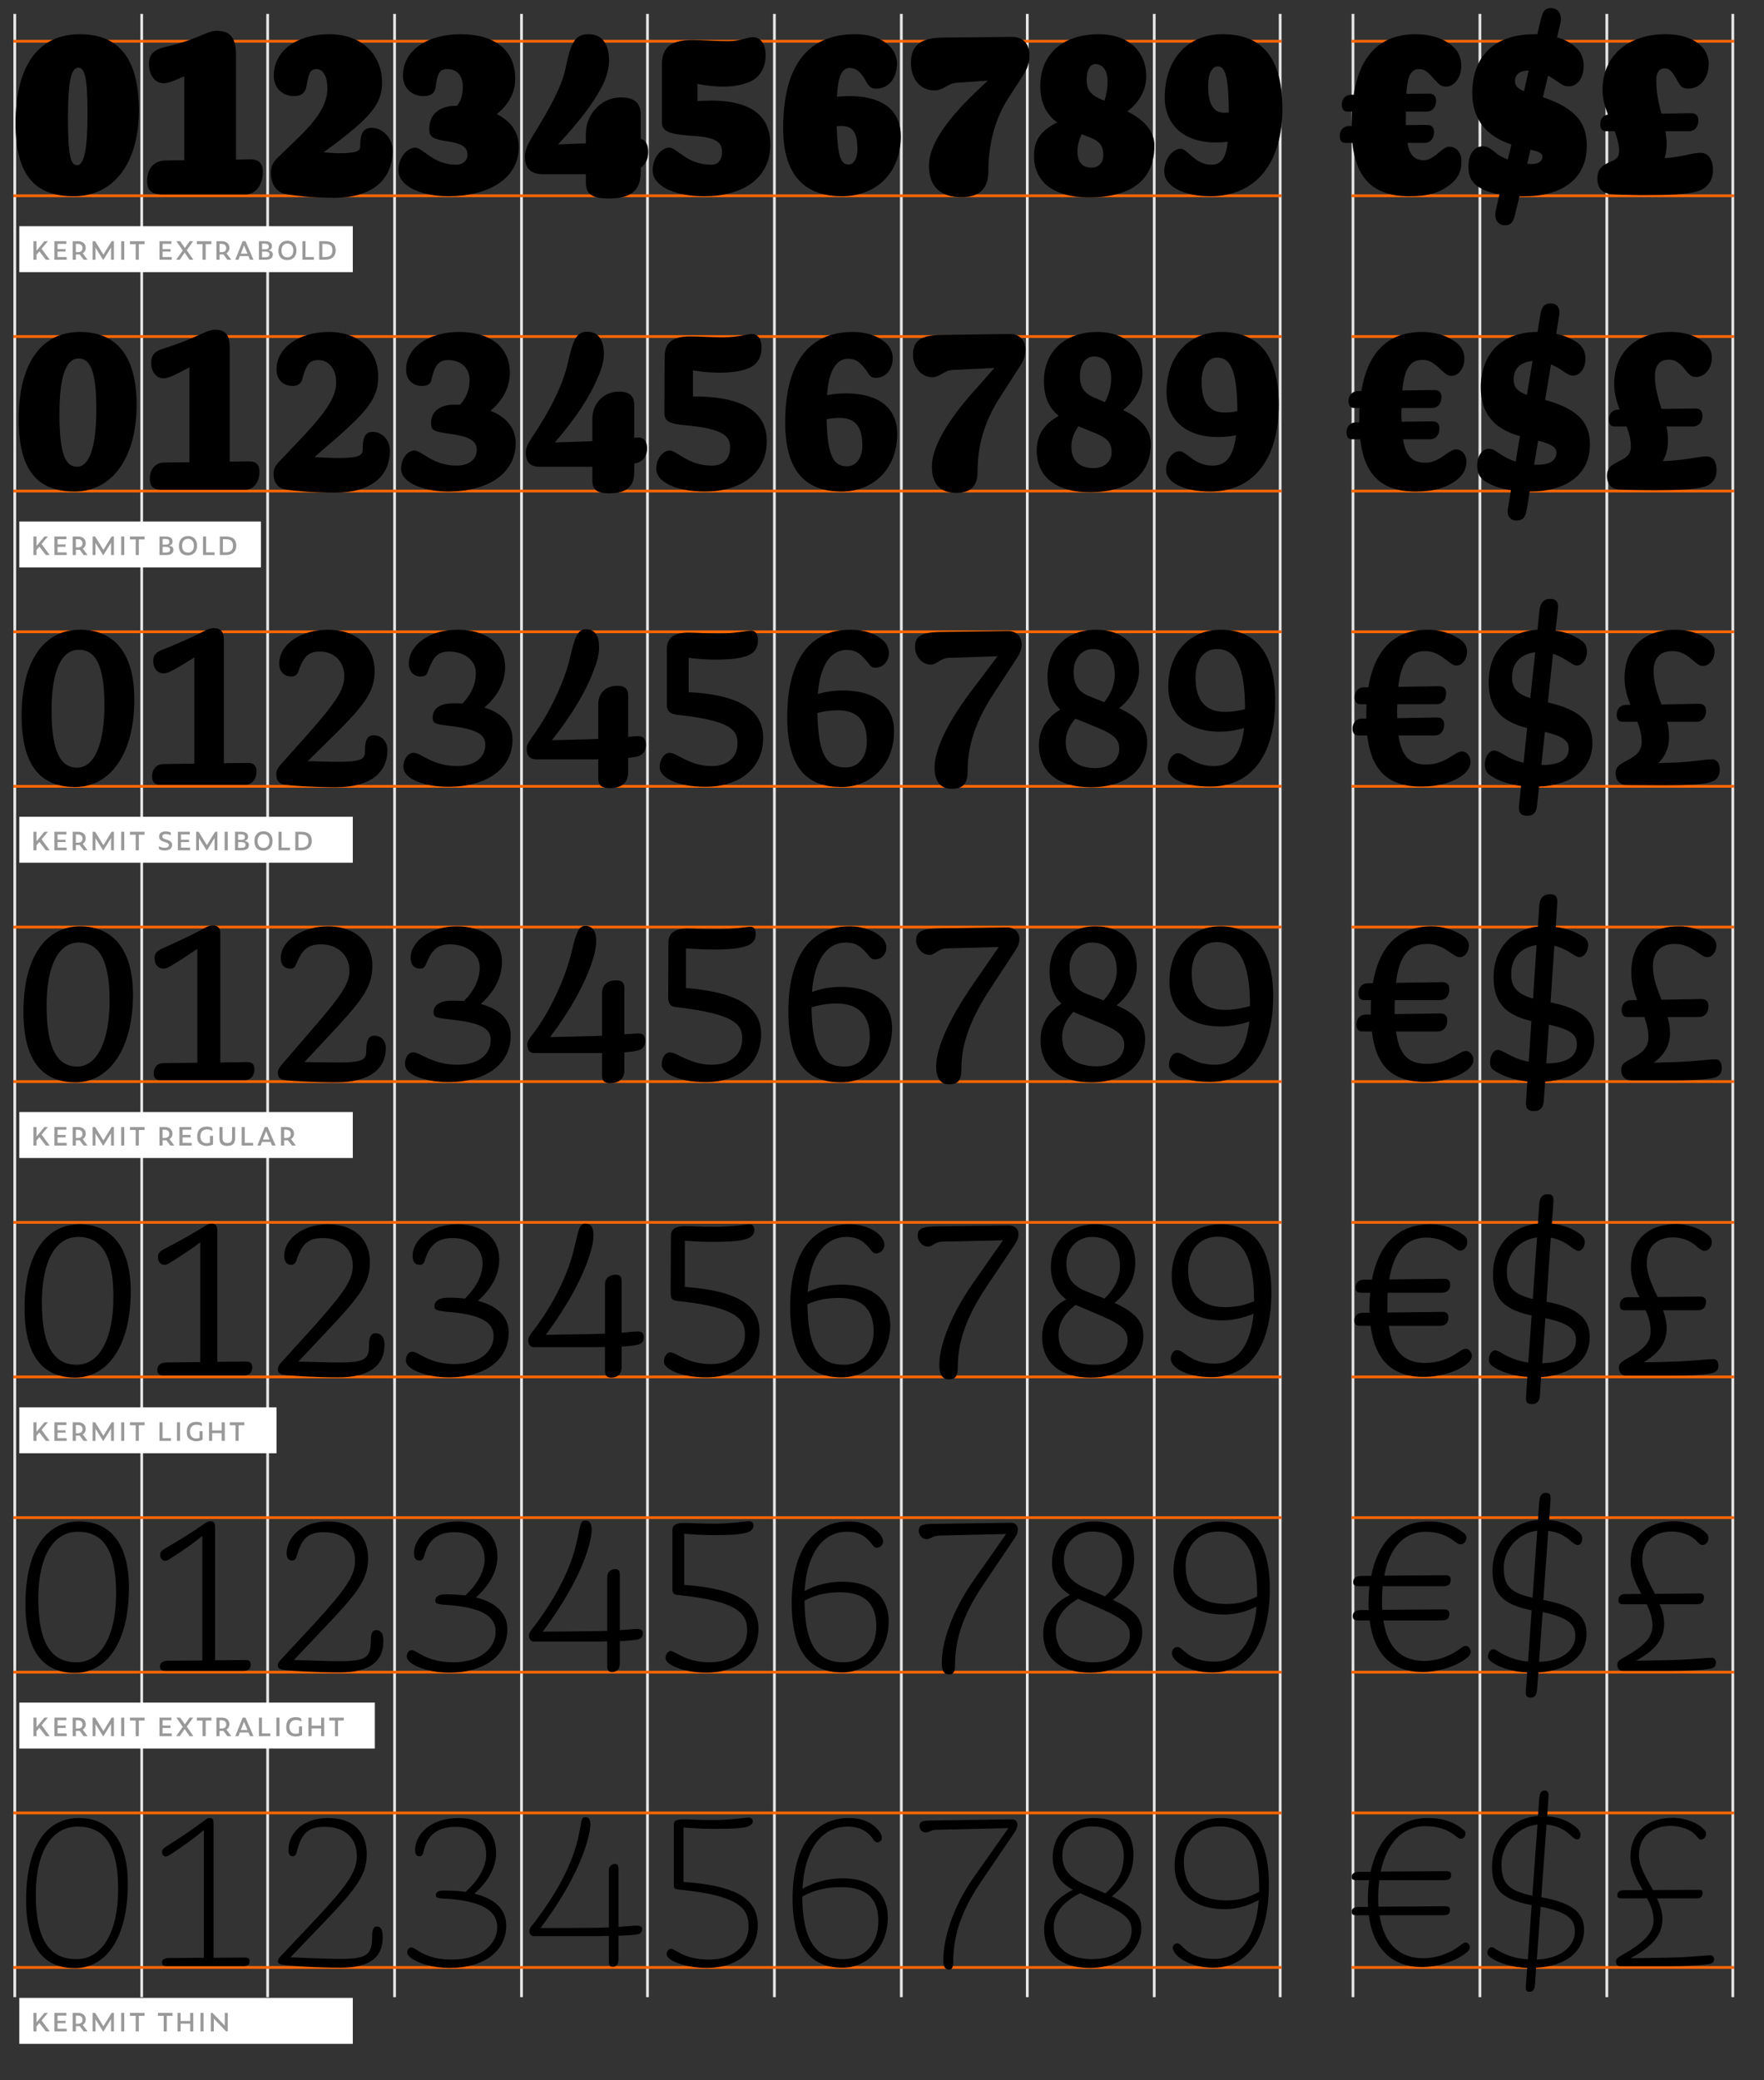 <?xml version="1.0" encoding="UTF-8"?>
<svg xmlns="http://www.w3.org/2000/svg" version="1.1" viewBox="0 0 1920 2263.285">
  <rect x="0" y="0" width="1920" height="2263.285" fill="#333333" stroke="none"/>
  <!-- Generator: Adobe Illustrator 29.3.1, SVG Export Plug-In . SVG Version: 2.1.0 Build 151)  -->
  <g id="vert_long">
    <line x1="16.073" y1="15.143" x2="16.073" y2="2173.143" fill="none" stroke="#e6e6e6" stroke-miterlimit="10" stroke-width="3"/>
    <line x1="154.232" y1="15.143" x2="154.232" y2="2173.143" fill="none" stroke="#e6e6e6" stroke-miterlimit="10" stroke-width="3"/>
    <line x1="291.32" y1="15.143" x2="291.32" y2="2173.143" fill="none" stroke="#e6e6e6" stroke-miterlimit="10" stroke-width="3"/>
    <line x1="429.479" y1="15.143" x2="429.479" y2="2173.143" fill="none" stroke="#e6e6e6" stroke-miterlimit="10" stroke-width="3"/>
    <line x1="567.638" y1="15.143" x2="567.638" y2="2173.143" fill="none" stroke="#e6e6e6" stroke-miterlimit="10" stroke-width="3"/>
    <line x1="704.726" y1="15.143" x2="704.726" y2="2173.143" fill="none" stroke="#e6e6e6" stroke-miterlimit="10" stroke-width="3"/>
    <line x1="842.885" y1="15.143" x2="842.885" y2="2173.143" fill="none" stroke="#e6e6e6" stroke-miterlimit="10" stroke-width="3"/>
    <line x1="981.044" y1="15.143" x2="981.044" y2="2173.143" fill="none" stroke="#e6e6e6" stroke-miterlimit="10" stroke-width="3"/>
    <line x1="1118.132" y1="15.143" x2="1118.132" y2="2173.143" fill="none" stroke="#e6e6e6" stroke-miterlimit="10" stroke-width="3"/>
    <line x1="1256.291" y1="15.143" x2="1256.291" y2="2173.143" fill="none" stroke="#e6e6e6" stroke-miterlimit="10" stroke-width="3"/>
    <line x1="1393.379" y1="15.143" x2="1393.379" y2="2173.143" fill="none" stroke="#e6e6e6" stroke-miterlimit="10" stroke-width="3"/>
    <line x1="1472.633" y1="15.143" x2="1472.633" y2="2173.143" fill="none" stroke="#e6e6e6" stroke-miterlimit="10" stroke-width="3"/>
    <line x1="1610.792" y1="15.143" x2="1610.792" y2="2173.143" fill="none" stroke="#e6e6e6" stroke-miterlimit="10" stroke-width="3"/>
    <line x1="1748.951" y1="15.143" x2="1748.951" y2="2173.143" fill="none" stroke="#e6e6e6" stroke-miterlimit="10" stroke-width="3"/>
    <line x1="1886.039" y1="15.143" x2="1886.039" y2="2173.143" fill="none" stroke="#e6e6e6" stroke-miterlimit="10" stroke-width="3"/>
  </g>
  <g id="hor_lines">
    <line x1="14.466" y1="213.024" x2="1394.985" y2="213.024" stroke="#f60" stroke-miterlimit="10" stroke-width="3"/>
    <line x1="1471.026" y1="213.024" x2="1887.645" y2="213.024" stroke="#f60" stroke-miterlimit="10" stroke-width="3"/>
    <line x1="14.466" y1="44.877" x2="1394.985" y2="44.877" stroke="#f60" stroke-miterlimit="10" stroke-width="3"/>
    <line x1="1471.026" y1="44.877" x2="1887.645" y2="44.877" stroke="#f60" stroke-miterlimit="10" stroke-width="3"/>
    <line x1="14.466" y1="534.324" x2="1394.985" y2="534.324" stroke="#f60" stroke-miterlimit="10" stroke-width="3"/>
    <line x1="1471.026" y1="534.324" x2="1887.645" y2="534.324" stroke="#f60" stroke-miterlimit="10" stroke-width="3"/>
    <line x1="14.466" y1="366.177" x2="1394.985" y2="366.177" stroke="#f60" stroke-miterlimit="10" stroke-width="3"/>
    <line x1="1471.026" y1="366.177" x2="1887.645" y2="366.177" stroke="#f60" stroke-miterlimit="10" stroke-width="3"/>
    <line x1="14.466" y1="855.624" x2="1394.985" y2="855.624" stroke="#f60" stroke-miterlimit="10" stroke-width="3"/>
    <line x1="1471.026" y1="855.624" x2="1887.645" y2="855.624" stroke="#f60" stroke-miterlimit="10" stroke-width="3"/>
    <line x1="14.466" y1="687.477" x2="1394.985" y2="687.477" stroke="#f60" stroke-miterlimit="10" stroke-width="3"/>
    <line x1="1471.026" y1="687.477" x2="1887.645" y2="687.477" stroke="#f60" stroke-miterlimit="10" stroke-width="3"/>
    <line x1="14.466" y1="1176.924" x2="1394.985" y2="1176.924" stroke="#f60" stroke-miterlimit="10" stroke-width="3"/>
    <line x1="1471.026" y1="1176.924" x2="1887.645" y2="1176.924" stroke="#f60" stroke-miterlimit="10" stroke-width="3"/>
    <line x1="14.466" y1="1008.777" x2="1394.985" y2="1008.777" stroke="#f60" stroke-miterlimit="10" stroke-width="3"/>
    <line x1="1471.026" y1="1008.777" x2="1887.645" y2="1008.777" stroke="#f60" stroke-miterlimit="10" stroke-width="3"/>
    <line x1="14.466" y1="1498.224" x2="1394.985" y2="1498.224" stroke="#f60" stroke-miterlimit="10" stroke-width="3"/>
    <line x1="1471.026" y1="1498.224" x2="1887.645" y2="1498.224" stroke="#f60" stroke-miterlimit="10" stroke-width="3"/>
    <line x1="14.466" y1="1330.077" x2="1394.985" y2="1330.077" stroke="#f60" stroke-miterlimit="10" stroke-width="3"/>
    <line x1="1471.026" y1="1330.077" x2="1887.645" y2="1330.077" stroke="#f60" stroke-miterlimit="10" stroke-width="3"/>
    <line x1="14.466" y1="1819.524" x2="1394.985" y2="1819.524" stroke="#f60" stroke-miterlimit="10" stroke-width="3"/>
    <line x1="1471.026" y1="1819.524" x2="1887.645" y2="1819.524" stroke="#f60" stroke-miterlimit="10" stroke-width="3"/>
    <line x1="14.466" y1="1651.377" x2="1394.985" y2="1651.377" stroke="#f60" stroke-miterlimit="10" stroke-width="3"/>
    <line x1="1471.026" y1="1651.377" x2="1887.645" y2="1651.377" stroke="#f60" stroke-miterlimit="10" stroke-width="3"/>
    <line x1="14.466" y1="2140.824" x2="1394.985" y2="2140.824" stroke="#f60" stroke-miterlimit="10" stroke-width="3"/>
    <line x1="1471.026" y1="2140.824" x2="1887.645" y2="2140.824" stroke="#f60" stroke-miterlimit="10" stroke-width="3"/>
    <line x1="14.466" y1="1972.677" x2="1394.985" y2="1972.677" stroke="#f60" stroke-miterlimit="10" stroke-width="3"/>
    <line x1="1471.026" y1="1972.677" x2="1887.645" y2="1972.677" stroke="#f60" stroke-miterlimit="10" stroke-width="3"/>
  </g>
  <g id="text_background_blocks">
    <rect x="21" y="246.143" width="363" height="50" fill="#fff"/>
    <rect x="21" y="567.443" width="263" height="50" fill="#fff"/>
    <rect x="21" y="888.743" width="363" height="50" fill="#fff"/>
    <rect x="21" y="1210.043" width="363" height="50" fill="#fff"/>
    <rect x="21" y="1531.343" width="280" height="50" fill="#fff"/>
    <rect x="21" y="1852.643" width="387" height="50" fill="#fff"/>
    <rect x="21" y="2173.943" width="363" height="50" fill="#fff"/>
  </g>
  <g id="text">
    <g>
      <path d="M80.351,213.529c-42.363,0-63.422-22.528-63.422-79.584,0-61.953,24.487-96.725,70.034-96.725,41.628,0,62.932,25.712,64.157,78.114,1.469,59.994-25.957,98.194-70.769,98.194ZM83.779,179.737c8.325,0,11.509-19.345,11.509-56.321,0-40.404-3.428-49.709-10.04-49.709-8.325,0-11.264,16.896-11.264,54.606,0,41.384,2.938,51.423,9.795,51.423Z"/>
      <path d="M180.012,174.595l20.569-.245v-91.338c-1.714.735-3.673,1.47-5.632,2.449-7.591,3.428-12.733,5.142-16.896,5.142-9.306,0-15.917-8.571-15.917-21.304,0-9.305,4.897-15.182,16.406-17.875,16.162-3.918,24.487-6.122,41.629-13.468,6.856-2.938,11.019-4.407,15.917-4.407,16.162,0,20.814,9.55,20.814,27.181v112.887l14.448-.245c9.55-.245,14.692,3.673,14.692,13.713,0,14.938-8.326,24.487-18.61,24.487h-90.848c-11.999,0-16.406-4.652-16.406-14.692,0-13.223,7.102-22.039,19.835-22.283Z"/>
      <path d="M298.038,82.277c0-27.426,25.467-45.057,60.484-45.057,34.771,0,57.3,21.794,57.3,52.647,0,23.019-11.509,37.711-60.973,73.952l-2.694,1.959c6.367.489,12.244.979,15.917.979,22.039,0,23.998-2.938,23.998-7.836,0-15.183,4.408-19.835,12.489-19.835,11.509,0,22.773,10.774,22.773,24.732,0,30.854-21.059,51.423-64.157,51.423-24.732,0-42.853-2.693-50.444-3.673-11.264-1.469-17.875-10.285-17.875-23.753,0-6.122,1.959-11.019,7.346-16.161l24.243-23.508c23.018-22.528,29.875-37.956,29.875-51.913,0-12.733-4.408-21.06-11.754-21.06s-8.57,4.897-11.02,18.855c-1.224,7.346-5.877,10.529-13.713,10.529-11.264,0-21.793-7.591-21.793-22.283Z"/>
      <path d="M496.627,115.09h.979c4.652-6.367,6.122-12.978,6.122-20.814,0-12.733-6.856-19.101-17.142-19.101-8.081,0-10.774,5.143-12.243,18.61-.735,6.612-3.918,10.774-13.713,10.774-11.265,0-22.039-7.591-22.039-22.283,0-27.426,26.446-45.057,62.933-45.057s59.259,17.141,59.259,48.24c0,14.692-6.612,27.915-20.08,38.689,15.182,7.591,23.998,19.835,23.998,35.507,0,35.507-34.038,53.872-76.4,53.872-31.833,0-54.607-11.754-54.607-28.16,0-14.938,10.285-24.732,18.121-24.732,8.57,0,19.1,18.61,44.812,18.61,7.102,0,12.244-4.652,12.244-10.529,0-7.102-3.673-11.999-20.325-14.692-17.875-2.694-21.304-4.653-21.304-13.713,0-15.427,10.285-25.222,29.385-25.222Z"/>
      <path d="M571.311,169.697c.245-7.347,3.918-13.958,8.081-21.06,21.549-34.771,32.323-55.831,36.241-74.686,5.632-27.181,10.04-36.731,24.977-36.731s22.284,11.02,22.284,28.65c0,9.06-2.938,19.59-9.06,30.854-8.571,15.672-22.039,34.282-46.526,60.484,9.55-.49,23.019-.979,30.364-1.224v-10.53c0-20.814,16.407-39.424,37.956-39.424,15.672,0,21.793,6.611,21.793,19.1v25.957c5.877,1.469,8.081,7.346,8.081,13.958,0,6.367-1.714,13.223-8.081,17.386v4.652c0,21.059-11.754,28.895-35.017,28.895-19.1,0-24.732-5.632-24.732-17.631v-8.815h-46.525c-12.489,0-19.835-5.387-19.835-19.345v-.489Z"/>
      <path d="M720.436,70.769c0-16.407,6.611-27.181,32.813-27.181,9.06,0,25.222,1.224,39.669,1.224,13.223,0,20.569-4.407,26.446-4.407,8.326,0,13.958,7.346,13.958,19.59,0,8.815-2.449,17.631-9.795,24.242-6.367,5.877-20.08,10.04-35.752,10.04-9.55,0-19.59-1.225-28.65-2.938v18.61c4.653-.245,9.55-.49,14.937-.49,48.975,0,64.402,21.06,64.402,47.75,0,38.2-31.833,56.321-71.503,56.321-35.262,0-56.566-11.999-56.566-28.16,0-14.938,10.285-24.732,18.121-24.732,8.325,0,18.855,18.61,45.791,18.61,5.877,0,11.509-3.428,11.509-14.203,0-9.55-5.387-15.427-30.364-17.141-26.201-1.714-35.017-4.163-35.017-14.938v-62.197Z"/>
      <path d="M953.797,96.48c-7.102,0-9.061-4.163-11.509-8.571-5.388-9.795-10.53-13.958-17.386-13.958-9.305,0-12.978,11.264-13.958,31.344,3.918-.49,8.325-.735,13.468-.735,39.67,0,56.076,18.366,56.076,43.588,0,38.689-25.467,65.381-64.157,65.381-37.221,0-63.912-19.345-63.912-73.952,0-64.157,23.752-102.357,78.359-102.357,19.1,0,32.323,6.367,39.915,15.672,3.428,4.408,5.632,10.774,5.632,16.162,0,16.407-9.55,27.426-22.528,27.426ZM910.699,137.374c.979,34.771,5.143,41.628,12.733,41.628,6.367,0,9.795-7.346,9.795-16.406,0-19.1-5.387-25.467-17.386-25.467-1.959,0-3.673,0-5.143.245Z"/>
      <path d="M991.505,68.319c0-20.079,11.999-27.181,34.771-27.426l74.441-.734c12.979-.245,19.835,7.836,19.835,20.08v.245c0,7.102-2.204,13.958-6.856,21.304l-16.161,24.977c-13.958,21.549-21.794,48.729-21.794,80.073,0,21.304-13.224,27.671-29.14,27.671-22.529,0-35.507-10.774-35.507-34.282,0-21.794,17.631-48.975,56.32-85.216l7.836-7.346-34.526,2.449c-8.571.49-14.203,8.326-23.508,8.326-16.162,0-25.712-13.223-25.712-30.12Z"/>
      <path d="M1184.951,214.754c-38.689,0-59.504-17.142-59.504-45.057,0-14.448,4.897-26.446,25.223-36.486-12.979-9.55-18.366-22.773-18.366-39.914,0-32.813,22.773-56.076,63.912-56.076,31.589,0,51.423,18.61,51.423,45.791,0,13.958-6.855,27.916-20.568,38.2,21.793,11.265,29.385,23.998,29.385,37.221,0,34.527-21.305,56.321-71.504,56.321ZM1188.38,182.431c7.591,0,12.488-5.877,12.488-13.224,0-8.57-2.204-14.692-13.223-19.1l-10.285-4.163c-3.183,7.102-4.652,12.244-4.652,18.61,0,11.754,4.897,17.876,15.672,17.876ZM1202.093,109.703c1.959-6.122,3.429-12.979,3.429-20.814,0-12.978-5.633-19.1-13.469-19.1-5.632,0-9.305,6.611-9.305,16.651s2.938,15.672,13.957,20.814l5.388,2.449Z"/>
      <path d="M1317.426,213.529c-28.896,0-50.199-10.529-50.199-26.936,0-14.937,10.284-24.732,17.875-24.732,7.347,0,15.672,17.386,33.303,17.386,11.02,0,15.917-7.102,17.876-24.977-3.673.49-8.081.735-12.733.735-39.424,0-55.831-23.263-55.831-48.73,0-42.363,25.467-69.054,62.688-69.054,38.69,0,65.382,20.08,65.382,81.053,0,57.79-27.671,95.256-78.359,95.256ZM1332.362,122.682c1.714,0,3.429,0,5.143-.245-.245-44.322-5.388-50.199-12.243-50.199-5.633,0-10.285,7.347-10.285,21.06,0,19.345,5.387,29.385,17.386,29.385Z"/>
      <path d="M1468.02,137.129h2.938v-1.714c0-4.653.245-9.55.49-13.958h-4.653c-4.896,0-6.366-3.428-6.366-7.591,0-6.856,4.897-10.774,9.795-10.774h3.184c6.122-39.18,25.956-65.871,67.34-65.871,14.447,0,27.181,3.673,35.751,9.55,8.571,5.877,13.958,12.979,13.958,24.978,0,13.468-8.325,22.528-16.406,22.528-5.143,0-7.347-1.959-12.488-7.591-7.102-8.081-10.774-11.509-16.896-11.509-9.061,0-12.733,7.347-13.958,26.937l24.487-.245c5.388,0,7.836,2.693,7.836,7.836,0,6.856-3.918,11.754-10.284,11.754h-22.528v14.692l22.772-.245c5.388,0,7.836,2.694,7.836,7.836,0,6.856-3.918,11.754-10.284,11.754h-18.61c2.204,12.979,7.346,18.855,18.121,18.855,5.877,0,11.019-4.163,19.1-10.774,2.693-2.204,5.387-3.918,8.326-3.918,7.591,0,13.223,6.367,13.223,15.672,0,9.795-2.693,17.386-10.774,24.242-12.488,10.53-25.956,13.958-46.036,13.958-39.67,0-57.79-19.835-61.953-58.035h-7.346c-4.897,0-6.367-3.428-6.367-7.591,0-6.856,4.897-10.774,9.795-10.774Z"/>
      <path d="M1707.258,94.031c-5.387,0-9.305-3.428-15.427-7.591-2.204-1.47-4.652-2.938-6.856-4.163l-5.632,23.508c37.71,12.733,47.75,29.385,47.75,53.138,0,36.241-27.915,54.606-67.095,54.606h-6.122l-4.897,20.08c-1.959,8.326-4.652,11.509-10.774,11.509-7.591,0-12.489-6.122-10.04-16.651l3.918-16.896c-7.591-1.225-13.468-3.184-18.365-5.632-9.795-4.897-15.428-11.265-15.428-24.732s6.367-22.039,15.917-22.039c5.632,0,9.061,3.428,14.938,8.081,3.429,2.449,7.347,4.653,11.999,6.367l3.918-16.407c-26.691-8.571-42.608-26.936-42.608-56.076,0-37.711,22.039-63.912,67.585-63.912h3.184l3.918-16.162c1.959-8.326,4.163-12.244,11.02-12.244,7.346,0,12.733,6.122,10.039,17.141l-3.428,14.692c5.143,1.469,9.795,3.428,13.713,5.877,9.795,6.122,15.182,13.223,15.182,25.222,0,14.202-7.591,22.283-16.406,22.283ZM1658.773,99.174l5.143-22.528c-10.04.245-14.938,4.407-14.938,11.754,0,5.142,3.184,8.081,9.795,10.774ZM1665.875,162.841l-3.674,15.427c1.715.245,3.184.245,4.897.245,7.347,0,11.754-2.938,11.754-8.081,0-3.918-4.652-5.632-12.978-7.591Z"/>
      <path d="M1738.6,193.694c.244-9.06,4.407-13.223,12.488-16.896,5.143-2.204,11.264-3.673,11.264-12.489,0-6.856-2.203-14.202-4.897-21.549h-9.305c-4.897,0-6.367-3.428-6.367-7.591,0-6.122,3.918-9.795,8.326-10.529-3.184-8.571-5.877-17.386-5.877-26.446,0-39.67,30.364-60.974,68.074-60.974,21.06,0,34.282,6.367,41.874,15.672,3.428,4.408,5.632,10.774,5.632,16.162,0,16.407-9.55,27.426-22.528,27.426-7.102,0-9.061-4.163-11.51-8.571-5.387-9.55-8.08-13.468-13.713-13.468-6.611,0-9.305,4.897-9.305,13.223,0,13.958,2.693,25.222,5.632,35.997l32.323-.49c5.388,0,7.836,2.694,7.836,7.836,0,6.856-3.918,11.754-10.284,11.754h-25.467c.734,4.653,1.224,9.55,1.224,14.692,0,4.897-.734,10.04-2.203,14.692,20.569-1.469,29.629-5.877,38.689-5.877,9.551,0,13.958,7.836,13.958,19.345,0,9.55-4.897,18.61-16.651,22.528-11.509,3.428-29.63,4.163-61.463,4.163-8.081,0-25.957-.489-32.323-.979-9.795-.734-15.427-6.366-15.427-17.386v-.245Z"/>
      <path d="M81.085,534.829c-39.424,0-60.729-22.038-60.729-78.359,0-60.974,24.487-95.256,66.605-95.256,38.935,0,60.973,24.978,61.708,76.646.735,59.26-25.957,96.97-67.585,96.97ZM83.779,507.893c13.958,0,21.059-23.018,21.059-62.687,0-43.098-7.346-55.096-19.345-55.096-13.958,0-20.814,20.324-20.814,60.483,0,44.077,6.856,57.3,19.101,57.3Z"/>
      <path d="M178.787,503.24l27.426-.244v-103.337c-4.408,2.449-9.305,4.897-14.692,7.591-5.877,2.938-10.04,4.408-13.468,4.408-7.836,0-13.468-6.612-13.468-17.386,0-7.591,3.918-12.244,13.223-14.937,15.917-5.143,27.181-9.306,42.853-16.651,5.877-2.694,9.55-3.918,13.468-3.918,12.244,0,15.917,6.856,15.917,19.834v123.661l20.325-.245c8.081-.244,11.999,3.184,11.999,11.265,0,11.754-6.611,19.59-15.182,19.59h-91.828c-9.06,0-12.244-4.163-12.244-11.999,0-10.529,6.122-17.386,15.672-17.631Z"/>
      <path d="M300.976,402.108c0-23.998,24.487-40.894,57.055-40.894s53.627,20.08,53.627,48.73c0,23.752-11.754,38.2-57.3,76.89l-11.999,10.529c9.306.49,18.855.979,25.467.979,24.243,0,26.937-2.938,26.937-10.04,0-13.957,3.918-18.365,11.019-18.365,10.04,0,18.61,8.815,18.61,20.324,0,27.182-19.345,45.792-59.994,45.792-24.487,0-46.281-2.204-53.383-3.429-8.325-1.225-13.223-7.346-13.223-17.141,0-4.897,1.714-8.815,6.122-13.224l27.426-28.895c27.67-29.875,34.527-43.588,34.527-57.545,0-14.203-7.836-23.998-19.345-23.998-9.795,0-13.223,4.897-17.386,20.08-1.225,5.387-4.653,8.081-10.774,8.081-9.306,0-17.386-6.122-17.386-17.875Z"/>
      <path d="M494.668,440.308h6.122c7.346-8.326,10.284-16.896,10.284-26.936,0-13.958-10.529-21.549-23.263-21.549-10.285,0-14.447,5.632-17.876,19.835-.734,5.142-3.183,8.325-10.774,8.325-9.305,0-17.141-6.122-17.141-17.875,0-23.508,23.997-40.894,57.79-40.894,33.058,0,55.096,15.917,55.096,44.322,0,15.917-7.346,29.875-21.059,41.384,17.141,6.856,27.426,18.855,27.426,35.262,0,33.547-30.854,52.647-73.217,52.647-27.426,0-51.424-9.55-51.424-24.732,0-11.754,7.347-19.835,14.448-19.835,8.081,0,19.834,16.407,46.036,16.407,13.958,0,21.793-7.591,21.793-17.142,0-9.795-7.836-14.692-30.364-17.631-16.161-2.203-19.345-3.673-19.345-11.509,0-11.999,8.57-20.08,25.467-20.08Z"/>
      <path d="M690.319,440.798v35.507c1.714-.245,3.183-.245,4.653-.245,6.611,0,9.305,5.388,9.305,11.509,0,6.856-2.448,14.203-12.243,16.406-.49.245-1.225.49-1.714.49v9.305c0,16.652-9.795,23.019-27.181,23.019-13.958,0-18.365-4.407-18.365-13.958v-14.938h-57.545c-9.55,0-14.938-4.652-14.938-15.427,0-5.877,2.938-10.774,7.346-17.386,20.08-30.119,33.303-57.3,38.445-80.318,5.632-24.732,9.061-33.792,21.06-33.792,12.243,0,18.12,9.305,18.12,23.752,0,7.591-2.204,16.651-6.611,25.957-8.815,21.304-23.753,44.077-46.771,70.769,12.488-.49,30.609-.98,36.241-1.225,1.469,0,3.183-.245,4.652-.245v-24.487c0-16.651,12.488-29.385,28.895-29.385,11.754,0,16.651,4.897,16.651,14.692Z"/>
      <path d="M723.374,388.395c0-13.468,6.122-22.284,27.671-22.284,8.815,0,22.528.979,36.486.979,15.427,0,25.957-3.673,30.854-3.673,6.367,0,10.529,5.387,10.529,14.692,0,7.102-1.959,13.713-7.591,18.61-6.122,5.387-19.345,8.815-37.955,8.815-9.55,0-20.325-.979-29.14-2.449v28.405h8.571c52.893,1.714,71.748,21.304,71.748,48.485,0,35.751-28.895,54.852-67.095,54.852-33.058,0-53.138-11.02-53.138-24.487,0-11.754,7.591-20.08,14.448-20.08,8.081,0,20.325,16.407,45.546,16.407,12.244,0,20.324-6.612,20.324-19.835,0-11.754-6.122-20.08-47.505-23.998-17.386-1.469-23.998-3.918-23.998-13.223l.245-61.218Z"/>
      <path d="M953.062,411.168c-4.897,0-6.856-2.693-8.815-6.122-7.102-10.285-12.244-14.692-21.06-14.692-14.202,0-21.304,15.182-23.018,39.669,6.122-1.225,12.733-1.959,20.324-1.959,39.669,0,56.076,18.855,56.076,44.077,0,36.731-24.732,62.688-60.484,62.688-36.486,0-61.463-18.855-61.463-75.176,0-61.219,23.263-98.439,73.462-98.439,18.121,0,31.589,6.122,38.935,14.938,2.939,3.918,4.653,9.061,4.653,13.468,0,12.244-7.347,21.549-18.61,21.549ZM899.68,456.225c.979,41.384,8.081,51.179,22.284,51.179,10.285,0,16.651-9.795,16.651-22.773,0-20.814-8.081-29.874-24.732-29.874-5.388,0-9.795.489-14.203,1.469Z"/>
      <path d="M993.709,386.191c0-15.672,8.814-21.549,31.588-21.794l73.707-.979c11.264,0,17.141,7.346,17.141,16.896,0,6.122-1.469,11.509-6.121,18.365l-20.814,32.323c-19.345,29.63-25.222,56.565-25.222,82.522,0,17.386-9.55,22.773-23.019,22.773-16.896,0-26.691-8.816-26.691-28.406,0-20.813,16.162-49.954,49.71-86.685l18.365-20.814-45.546,2.204c-9.551.49-13.469,7.836-22.039,7.836-12.488,0-21.059-11.264-21.059-24.242Z"/>
      <path d="M1185.932,535.563c-36.731,0-57.546-16.896-57.546-45.302,0-16.161,7.347-28.649,23.998-37.71-11.02-8.815-16.162-21.304-16.162-37.955,0-30.609,21.304-53.383,58.524-53.383,30.365,0,48.73,18.366,48.73,45.057,0,14.692-7.592,29.385-21.06,39.915,22.039,10.53,30.12,22.773,30.12,36.976,0,31.589-21.794,52.402-66.605,52.402ZM1190.339,509.362c12.488,0,19.59-8.081,19.59-17.142,0-8.814-2.938-14.937-18.12-21.059l-18.121-7.346c-5.143,7.836-7.591,14.448-7.591,22.039,0,15.183,8.57,23.508,24.242,23.508ZM1202.582,437.614c4.408-8.081,6.857-16.896,6.857-25.956,0-15.917-7.592-23.753-18.855-23.753-9.061,0-15.183,8.815-15.183,20.814,0,11.264,3.429,18.61,15.672,23.997l11.509,4.897Z"/>
      <path d="M1317.426,534.829c-29.141,0-48.24-9.795-48.24-23.508,0-11.754,7.591-20.324,14.447-20.324,7.836,0,16.162,15.672,36.241,15.672,14.447,0,22.528-9.55,25.467-33.058-5.877,1.224-12.488,1.959-19.59,1.959-37.955,0-56.076-21.549-56.076-48.485,0-40.649,24.978-65.871,59.749-65.871,37.466,0,62.443,21.794,62.443,79.094s-25.957,94.521-74.441,94.521ZM1332.607,448.879c5.387,0,10.04-.49,14.203-1.47-.245-45.301-7.836-58.279-22.039-58.279-10.04,0-16.896,9.795-16.896,26.201,0,22.039,8.081,33.548,24.732,33.548Z"/>
      <path d="M1475.362,459.653h4.163v-2.449c0-4.652,0-9.06.244-13.223h-5.632c-4.897,0-6.366-3.429-6.366-7.591,0-6.856,4.896-10.774,9.795-10.774h4.162c6.367-38.69,25.957-64.402,66.116-64.402,13.468,0,25.712,3.673,34.526,9.55,7.347,4.897,11.51,10.53,11.51,19.59,0,10.774-6.856,18.61-13.713,18.61-4.408,0-6.367-1.714-11.51-6.367-7.346-7.102-12.488-11.02-20.324-11.02-13.957,0-19.834,10.285-22.038,33.303l34.771-.489c5.388,0,7.836,2.693,7.836,7.836,0,6.856-3.918,11.754-10.284,11.754h-33.059c-.244,2.204-.244,4.407-.244,6.856,0,2.938.244,5.632.244,8.081l33.303-.49c5.388,0,7.836,2.693,7.836,7.836,0,6.856-3.918,11.754-10.284,11.754h-29.385c2.938,17.876,10.04,25.467,24.242,25.467,9.55,0,16.162-4.652,23.753-10.04,3.673-2.448,6.611-4.407,9.795-4.407,6.367,0,11.264,5.632,11.264,13.223s-3.183,14.203-10.284,19.835c-11.265,8.815-25.467,12.733-45.057,12.733-38.69,0-55.831-19.59-60.239-56.811h-8.57c-4.897,0-6.366-3.429-6.366-7.591,0-6.856,4.897-10.774,9.795-10.774Z"/>
      <path d="M1712.151,408.72c-4.163,0-7.346-2.449-12.978-6.367-3.429-2.204-7.347-4.163-11.02-5.877l-6.367,38.69c37.221,10.284,48.73,25.711,48.73,48.484,0,33.059-26.202,51.179-65.137,51.179h-.49l-3.183,20.079c-1.47,8.326-4.653,11.51-11.02,11.51-6.856,0-11.02-4.897-9.306-13.713l3.184-19.346c-10.774-1.469-19.345-4.407-25.956-8.325-7.102-3.918-10.774-9.061-10.774-18.365,0-10.285,5.143-18.366,12.979-18.366,3.918,0,7.346,2.449,12.978,6.367,4.408,2.938,9.795,5.632,15.917,7.591l4.652-27.671c-29.14-8.08-42.607-25.466-42.607-52.892,0-35.997,22.283-60.484,61.708-60.484l3.183-18.855c1.225-8.326,4.408-12.244,11.265-12.244s10.774,5.143,9.061,13.958l-3.184,19.1c8.081,1.714,15.183,4.653,21.06,8.326,7.346,4.652,10.773,10.284,10.773,18.61,0,11.509-6.366,18.61-13.468,18.61ZM1661.953,429.778l6.121-36.976c-12.733,1.225-20.569,7.836-20.569,20.08,0,8.571,4.408,13.223,14.448,16.896ZM1674.196,479.488l-4.407,26.201h3.673c14.202,0,20.569-5.143,20.569-13.224,0-6.122-5.877-9.305-19.835-12.978Z"/>
      <path d="M1760.879,445.695h1.959c-3.184-8.57-5.877-17.631-5.877-27.916,0-35.997,25.467-56.566,61.463-56.566,17.631,0,30.119,5.388,38.445,13.224,4.162,3.918,6.366,9.305,6.366,14.447,0,12.244-7.591,21.304-17.386,21.304-5.387,0-7.346-2.938-10.774-6.856-6.611-8.081-11.02-11.999-18.61-11.999-10.285,0-15.182,6.612-15.182,17.631,0,13.468,3.673,24.732,7.101,35.997l36.731-.49c5.387,0,7.836,2.694,7.836,7.836,0,6.856-3.918,11.754-10.285,11.754h-28.895c1.225,5.143,1.714,10.285,1.714,15.672,0,7.836-1.714,15.183-5.632,22.039,24.732-.734,38.2-5.143,47.505-5.143,7.591,0,11.02,6.122,11.02,15.182,0,7.836-3.673,14.938-13.468,17.876-10.285,2.938-28.405,3.673-54.117,3.673-11.754,0-28.65-.244-38.445-.734-7.836-.244-13.223-5.143-13.223-14.938,0-8.08,3.918-11.264,12.733-15.672,7.591-3.673,13.223-7.101,13.223-16.161,0-7.591-1.959-14.692-4.652-21.794h-12.979c-4.897,0-6.366-3.428-6.366-7.591,0-6.856,4.897-10.774,9.795-10.774Z"/>
      <path d="M81.82,856.374c-36.731,0-58.28-22.039-58.28-77.625,0-59.994,24.487-93.542,63.667-93.542,35.997,0,58.77,24.243,59.015,75.177.245,58.77-25.467,95.99-64.401,95.99ZM84.024,835.314c18.855,0,29.629-26.201,29.629-68.319,0-45.791-11.019-59.994-27.915-59.994-19.101,0-29.63,23.508-29.63,65.871,0,46.526,10.529,62.442,27.916,62.442Z"/>
      <path d="M177.808,831.397l33.792-.489v-115.58c-7.346,4.652-14.937,9.305-23.263,13.958-4.163,2.203-7.591,3.428-10.284,3.428-6.367,0-11.265-4.897-11.265-13.713,0-6.122,3.184-9.55,10.53-12.244,15.427-6.121,29.385-12.243,44.077-19.59,4.653-2.693,7.836-3.673,11.019-3.673,8.326,0,11.265,4.408,11.265,12.979v133.945l25.956-.245c6.367-.244,9.55,2.939,9.55,9.061,0,8.815-5.142,14.692-12.244,14.692h-92.562c-6.612,0-8.815-3.673-8.815-9.06,0-8.571,5.387-13.469,12.244-13.469Z"/>
      <path d="M303.915,721.938c0-20.569,23.263-36.731,53.382-36.731,30.609,0,50.444,18.366,50.444,44.812,0,24.242-11.999,38.689-53.872,79.584l-18.855,18.609c11.264.245,23.018.735,32.568.735,26.202,0,29.629-2.938,29.629-11.754,0-12.979,3.429-17.142,9.55-17.142,8.815,0,14.937,7.102,14.937,16.162,0,23.997-17.875,40.404-56.32,40.404-24.243,0-49.465-1.715-56.076-2.939-5.387-.734-8.57-4.407-8.57-11.264,0-3.673,1.469-6.611,4.652-10.285l30.364-34.037c32.078-36.241,38.935-48.729,38.935-62.442,0-15.672-11.019-26.691-26.201-26.691-12.488,0-17.876,4.897-23.508,21.06-1.225,3.673-3.428,6.121-8.081,6.121-7.591,0-12.978-5.142-12.978-14.202Z"/>
      <path d="M492.954,765.281c3.673,0,7.101,0,10.529.244,9.55-10.284,14.447-21.059,14.447-33.058,0-15.182-14.202-23.508-28.895-23.508-12.489,0-17.631,5.877-23.019,21.06-.979,3.428-2.693,6.121-8.081,6.121-7.346,0-12.978-5.142-12.978-14.202,0-19.59,22.038-36.731,53.137-36.731,29.875,0,51.668,14.693,51.668,40.404,0,17.387-8.326,31.834-22.528,44.322,19.1,5.877,30.609,17.631,30.609,34.771,0,31.589-27.67,51.424-70.034,51.424-23.263,0-48.729-7.346-48.729-21.794,0-8.57,5.142-15.182,11.264-15.182,7.836,0,20.569,14.447,47.261,14.447,20.324,0,30.609-10.284,30.609-23.263,0-12.244-11.509-17.142-39.425-20.569-14.938-1.714-17.876-2.694-17.876-9.061,0-9.061,7.102-15.427,22.039-15.427Z"/>
      <path d="M683.707,756.955v44.812c4.653-.49,8.326-.735,11.509-.735,5.632,0,7.836,4.163,7.836,9.061,0,5.877-1.959,11.265-10.04,13.224-2.694.489-5.632.979-9.306,1.469v15.182c0,12.734-8.081,17.631-20.079,17.631-9.061,0-12.489-3.183-12.489-10.529v-20.814h-67.34c-7.101,0-10.529-3.918-10.529-11.509,0-4.407,2.204-7.591,6.611-13.713,18.61-25.712,34.282-58.77,40.649-85.705,5.142-22.284,8.081-30.609,17.386-30.609,9.795,0,14.203,7.591,14.203,19.345,0,6.122-1.469,13.713-4.408,21.305-9.061,26.201-25.712,53.137-47.016,80.073,14.447-.245,34.527-.979,39.18-.979,4.163-.245,7.836-.245,11.264-.49v-37.71c0-12.733,9.06-20.08,20.814-20.08,8.326,0,11.754,3.429,11.754,10.774Z"/>
      <path d="M725.823,706.267c0-10.774,6.122-17.876,23.263-17.876,8.815,0,20.079.979,33.303.979,17.631,0,30.854-3.183,35.017-3.183,4.897,0,7.591,3.673,7.591,10.284,0,5.388-1.469,10.04-5.632,13.713-5.877,4.897-18.61,7.591-39.914,7.591-9.795,0-21.06-.734-29.875-1.959v37.466h2.694c56.566,3.429,78.359,21.794,78.359,49.464,0,33.548-25.957,53.383-62.688,53.383-31.099,0-49.954-10.04-49.954-21.304,0-8.326,4.897-15.672,11.019-15.672,7.591,0,21.549,14.447,45.547,14.447,17.631,0,28.16-9.795,28.16-24.978,0-13.957-6.856-24.242-63.422-30.608-9.306-.735-13.468-3.429-13.468-11.265v-60.483Z"/>
      <path d="M952.572,726.591c-3.183,0-4.897-1.714-6.611-3.918-8.57-11.019-13.713-15.427-24.487-15.427-18.855,0-29.14,19.345-31.344,47.995,7.836-2.448,17.141-3.918,26.691-3.918,39.914,0,56.32,19.59,56.32,44.567,0,35.017-24.242,60.483-57.3,60.483-35.752,0-59.015-18.366-59.015-76.4,0-58.524,22.528-94.767,68.81-94.767,17.386,0,30.854,5.877,37.955,14.203,2.449,3.184,3.918,7.346,3.918,11.02,0,8.08-5.387,16.161-14.938,16.161ZM889.64,775.811c.979,46.525,10.53,59.26,30.854,59.26,14.203,0,23.018-11.754,23.018-28.406,0-22.527-10.53-33.792-31.344-33.792-8.571,0-15.917,1.225-22.528,2.938Z"/>
      <path d="M995.912,704.308c0-11.509,5.633-16.406,28.65-16.651l72.728-.979c9.55,0,14.692,6.611,14.692,13.958,0,5.143-1.225,9.305-5.143,15.427l-25.467,38.935c-24.242,36.977-28.16,63.912-28.16,84.481,0,14.202-6.122,18.855-17.387,18.855-11.509,0-18.609-7.347-18.609-23.019,0-20.324,14.937-51.178,43.587-88.154l24.978-33.058-52.648,1.714c-10.284.245-12.733,7.347-20.324,7.347-9.55,0-16.896-9.55-16.896-18.855Z"/>
      <path d="M1186.91,856.619c-35.262,0-56.075-16.896-56.075-45.547,0-17.631,9.305-30.854,23.263-38.935-9.061-8.326-13.958-20.325-13.958-36.241,0-28.65,19.835-50.689,53.138-50.689,29.385,0,46.525,17.631,46.525,44.078,0,15.427-8.325,30.854-21.793,41.383,22.528,10.04,30.609,21.549,30.609,36.731,0,29.14-22.039,49.22-61.709,49.22ZM1192.053,835.805c17.142,0,26.201-9.795,26.201-20.814,0-8.815-3.673-14.938-22.527-22.773l-25.223-10.284c-7.346,8.57-10.529,16.651-10.529,25.467,0,17.876,11.999,28.405,32.078,28.405ZM1201.848,764.057c7.836-9.55,11.51-20.324,11.51-29.875,0-18.365-9.795-27.915-23.998-27.915-12.244,0-20.814,10.774-20.814,24.487,0,12.488,3.918,21.794,17.387,26.936l15.916,6.367Z"/>
      <path d="M1317.181,855.884c-29.14,0-46.036-9.06-46.036-20.324,0-8.57,5.143-15.917,11.02-15.917,8.325,0,16.65,13.958,39.18,13.958,17.875,0,29.385-11.999,32.812-41.384-7.591,2.204-17.141,3.918-26.201,3.918-36.731,0-56.321-19.834-56.321-48.484,0-38.69,24.487-62.443,57.056-62.443,35.996,0,59.26,23.019,59.26,76.891,0,57.545-24.243,93.786-70.769,93.786ZM1332.853,774.586c9.06,0,16.161-1.225,22.283-2.938,0-45.302-9.55-65.381-30.609-65.381-14.202,0-23.263,12.243-23.263,30.854,0,24.486,10.529,37.465,31.589,37.465Z"/>
      <path d="M1481.977,781.933h5.143v-3.184c0-4.163,0-8.325.245-12.488h-6.612c-4.896,0-6.366-3.429-6.366-7.591,0-6.857,4.897-10.775,9.795-10.775h5.143c6.366-37.955,25.956-62.688,64.646-62.688,12.733,0,24.487,3.674,33.792,9.551,5.877,3.673,9.061,8.08,9.061,14.447,0,8.081-5.387,14.938-11.264,14.938-3.674,0-5.388-1.47-10.53-5.388-7.836-6.122-14.447-10.284-23.753-10.284-18.365,0-26.445,13.223-29.385,38.935l44.322-.734c5.388,0,7.836,2.693,7.836,7.836,0,6.856-3.918,11.754-10.284,11.754h-42.853c-.245,2.938-.245,5.632-.245,8.815,0,2.203,0,4.407.245,6.366l43.098-.734c5.387,0,7.836,2.693,7.836,7.836,0,6.856-3.918,11.754-10.285,11.754h-39.425c3.429,22.773,12.489,31.589,30.12,31.589,12.732,0,21.059-4.897,28.16-9.306,4.162-2.693,7.591-4.897,11.02-4.897,5.142,0,9.06,5.143,9.06,11.265,0,5.632-3.183,10.774-9.795,15.427-10.04,7.102-24.977,11.509-43.832,11.509-37.71,0-54.362-19.1-58.77-55.586h-9.55c-4.897,0-6.367-3.429-6.367-7.591,0-6.856,4.897-10.774,9.795-10.774Z"/>
      <path d="M1716.317,724.143c-2.938,0-5.387-1.959-10.529-5.143-5.143-3.428-10.284-5.877-15.427-7.591l-5.633,52.893c35.997,8.325,48.485,22.038,48.485,44.077,0,28.65-22.528,46.036-58.035,47.505l-2.204,20.325c-.734,8.325-4.162,11.509-11.019,11.509-6.367,0-9.55-3.673-8.571-11.265l2.204-21.304c-13.468-1.714-24.731-5.388-32.812-11.02-4.653-2.693-6.612-6.611-6.612-12.243,0-7.347,3.918-15.183,10.285-15.183,2.693,0,5.877,1.714,11.264,4.897,5.388,3.429,12.244,6.367,20.57,8.326l3.918-37.711c-30.854-7.591-41.874-23.997-41.874-49.954,0-32.567,20.325-55.097,53.138-57.056l2.204-21.304c.979-8.325,4.897-12.243,11.754-12.243,6.611,0,9.06,3.918,8.325,10.774l-2.693,23.753c11.02,1.469,19.345,5.142,27.181,10.039,5.143,3.429,7.102,7.347,7.102,12.733,0,8.571-5.388,15.183-11.02,15.183ZM1665.629,759.648l5.387-49.953c-15.182,1.959-25.222,10.773-25.222,27.426,0,11.998,5.877,18.12,19.835,22.527ZM1681.546,796.38l-3.918,35.996h1.714c20.08,0,28.16-7.346,28.16-17.876,0-8.57-6.121-13.223-25.956-18.12Z"/>
      <path d="M1771.411,827.234c10.04-5.143,15.427-10.285,15.427-19.835,0-8.081-1.959-15.183-4.652-22.039h-16.161c-4.897,0-6.367-3.428-6.367-7.591,0-6.856,4.897-10.774,9.795-10.774h5.143c-3.429-8.815-6.366-18.12-6.366-29.385,0-32.813,21.059-52.403,55.586-52.403,14.447,0,26.201,4.163,35.262,10.775,4.652,3.428,7.102,7.836,7.102,12.732,0,8.571-5.633,15.917-12.734,15.917-3.918,0-5.632-1.959-10.284-5.632-7.347-6.611-13.713-10.529-23.019-10.529-13.713,0-20.324,8.325-20.324,21.793,0,12.734,4.163,24.488,8.57,36.242l40.649-.735c5.388,0,7.836,2.694,7.836,7.836,0,6.856-3.918,11.754-10.284,11.754h-32.079c1.47,5.388,2.204,11.02,2.204,16.651,0,10.774-3.673,20.324-11.754,28.405,4.163-.245,8.326-.245,12.244-.489,21.059-.245,37.71-3.674,46.28-3.674,5.632,0,8.326,4.653,8.326,11.265,0,6.366-2.449,11.509-10.53,13.713-9.06,2.448-27.181,3.184-47.26,3.184-15.428,0-31.1-.245-44.567-.245-5.632-.245-11.019-4.408-11.019-12.979.244-6.856,3.918-9.305,12.978-13.957Z"/>
      <path d="M82.31,1177.675c-35.017,0-56.811-21.794-56.811-76.891,0-59.504,24.487-92.807,61.708-92.807,34.527,0,57.545,23.997,57.545,74.441,0,58.28-25.467,95.256-62.443,95.256ZM84.024,1160.533c22.039,0,35.262-28.405,35.262-71.992,0-47.261-13.468-62.933-33.547-62.933-22.284,0-35.017,25.467-35.017,69.054,0,48.24,12.733,65.871,33.303,65.871Z"/>
      <path d="M177.073,1156.86l37.71-.489v-123.906c-9.305,6.367-18.61,12.488-28.405,18.365-3.183,1.959-6.122,3.184-8.325,3.184-5.632,0-9.795-3.918-9.795-11.509,0-5.143,2.448-7.836,8.57-10.53,15.427-6.855,31.099-14.202,44.812-21.549,4.163-2.448,7.102-3.428,9.795-3.428,5.877,0,8.326,2.938,8.326,8.815v140.312l29.385-.49c5.387,0,7.836,2.694,7.836,7.836,0,6.856-3.918,11.754-10.285,11.754h-93.052c-4.897,0-6.366-3.428-6.366-7.591,0-6.856,4.897-10.774,9.795-10.774Z"/>
      <path d="M305.629,1042.26c0-18.365,22.773-34.282,51.423-34.282,29.385,0,48.24,17.386,48.24,42.608,0,24.731-11.999,38.935-51.668,81.297l-22.284,23.753c11.999.245,24.732.49,36.241.49,27.426,0,31.099-2.938,31.099-12.979,0-12.243,3.183-16.161,8.815-16.161,7.836,0,12.488,5.877,12.488,13.468,0,22.038-16.896,37.221-53.872,37.221-24.242,0-51.423-1.47-57.79-2.694-3.673-.734-5.877-2.938-5.877-7.591,0-2.938,1.225-5.387,3.918-8.57l32.078-37.221c35.017-40.404,41.874-51.913,41.874-65.626,0-16.406-12.978-28.405-30.609-28.405-13.958,0-20.569,4.897-27.426,21.794-.979,2.448-2.449,4.652-6.367,4.652-6.366,0-10.284-4.163-10.284-11.754Z"/>
      <path d="M491.975,1088.785c4.407,0,8.815.245,12.978.49,11.264-11.264,17.141-23.508,17.141-36.73,0-15.917-16.162-24.978-32.323-24.978-13.713,0-19.835,6.122-26.201,21.794-.979,2.448-2.449,4.652-6.367,4.652-6.366,0-10.284-4.163-10.284-11.754,0-17.141,20.569-34.282,50.199-34.282,27.916,0,49.219,13.958,49.219,38.2,0,18.365-8.815,33.303-23.018,46.281,20.079,5.387,32.568,16.651,32.568,34.282,0,30.364-25.711,50.688-68.075,50.688-20.814,0-47.016-6.122-47.016-19.835,0-6.611,3.428-12.488,9.061-12.488,7.591,0,21.059,13.468,47.995,13.468,24.487,0,36.241-12.243,36.241-27.181,0-13.713-13.958-18.855-45.302-22.283-13.958-1.47-16.896-2.204-16.896-7.836,0-7.102,6.367-12.489,20.08-12.489Z"/>
      <path d="M679.544,1075.072v50.444c6.856-.489,11.754-.979,15.917-.979,4.897,0,6.856,3.428,6.856,7.591,0,5.143-1.714,9.55-8.57,11.02-3.918.979-8.57,1.47-14.203,1.959v19.345c0,10.285-6.856,14.203-15.427,14.203-6.122,0-8.815-2.449-8.815-8.326v-24.487h-73.707c-5.387,0-7.591-3.428-7.591-9.06,0-3.674,1.47-5.877,5.877-11.51,17.876-23.018,35.017-59.504,42.118-88.889,5.143-20.814,7.347-28.895,15.183-28.895,8.081,0,11.754,6.611,11.754,16.406,0,5.387-1.225,11.998-3.184,18.61-9.061,29.385-26.691,59.015-47.016,85.95,15.427-.245,36.976-.734,41.139-.979,5.632,0,10.774-.245,15.427-.489v-46.037c0-10.284,6.856-14.202,15.427-14.202,6.122,0,8.815,2.448,8.815,8.325Z"/>
      <path d="M727.537,1025.363c0-9.061,5.877-14.938,20.324-14.938,8.57,0,18.365.735,31.344.735,19.1,0,34.037-2.694,37.466-2.694,3.918,0,5.877,2.694,5.877,7.592,0,4.162-1.225,7.591-4.408,10.284-5.877,4.653-18.12,6.856-41.139,6.856-9.795,0-21.793-.489-30.364-1.225v43.098c58.28,4.653,81.788,22.039,81.788,49.955,0,32.078-24.487,52.402-60.239,52.402-29.874,0-47.995-9.55-47.995-19.1,0-6.612,3.429-13.224,9.061-13.224,7.346,0,22.283,13.468,45.302,13.468,21.304,0,33.303-11.754,33.303-28.405,0-15.182-7.347-26.936-73.462-34.526-4.163-.49-7.102-3.429-7.102-10.285l.245-59.994Z"/>
      <path d="M952.083,1043.974c-1.959,0-3.673-.734-5.143-2.448-9.305-11.265-14.447-15.917-26.446-15.917-22.039,0-34.527,22.283-36.731,53.872,9.06-3.428,19.834-5.632,30.854-5.632,39.914,0,56.32,19.835,56.32,44.812,0,34.037-23.997,59.015-55.341,59.015-35.262,0-57.545-18.121-57.545-77.136,0-56.811,22.283-92.562,66.115-92.562,16.651,0,30.364,5.877,37.221,13.958,2.204,2.693,3.429,6.121,3.429,9.305,0,5.633-4.163,12.733-12.733,12.733ZM883.273,1096.132c.734,49.709,11.999,64.401,36.241,64.401,16.651,0,27.181-13.223,27.181-32.078,0-23.508-12.243-36.486-35.751-36.486-10.53,0-20.08,1.715-27.671,4.163Z"/>
      <path d="M997.137,1023.649c0-9.061,3.673-13.224,26.936-13.468l72.238-.979c8.57,0,13.223,6.122,13.223,11.999,0,4.652-.979,7.836-4.897,13.713l-28.16,43.098c-27.181,41.628-30.119,68.564-30.119,85.95,0,11.999-3.918,15.917-13.713,15.917-8.326,0-13.713-6.122-13.713-19.59,0-19.835,14.202-51.669,39.914-88.89l28.16-40.894-56.075,1.469c-11.02.245-12.244,7.102-19.59,7.102s-14.203-8.325-14.203-15.427Z"/>
      <path d="M1187.646,1177.675c-34.282,0-55.097-16.651-55.097-45.792,0-18.365,10.04-31.833,22.773-39.669-8.326-8.081-12.979-19.345-12.979-35.017,0-27.426,19.1-49.22,50.199-49.22,28.65,0,44.812,17.631,44.812,43.832,0,15.917-8.815,31.589-22.038,42.118,22.527,9.795,31.099,21.06,31.099,36.731,0,27.426-22.284,47.016-58.77,47.016ZM1193.277,1160.289c19.835,0,30.364-11.02,30.364-23.019,0-9.061-4.407-15.183-25.467-23.753l-26.691-11.02c-.979-.489-2.204-.979-3.183-1.469-8.571,9.061-12.244,18.121-12.244,27.671,0,19.835,14.203,31.589,37.221,31.589ZM1201.113,1088.541c10.285-11.02,14.447-22.528,14.447-32.323,0-19.835-11.02-30.609-26.936-30.609-14.203,0-24.487,11.999-24.487,26.937,0,13.468,4.407,23.508,18.61,28.895l18.365,7.102Z"/>
      <path d="M1317.181,1177.185c-29.14,0-44.812-8.57-44.812-18.365,0-6.611,3.428-13.224,9.06-13.224,8.326,0,16.896,12.979,40.894,12.979,20.08,0,33.793-13.713,37.466-47.016-8.081,2.693-20.324,5.388-30.608,5.388-35.752,0-56.321-18.61-56.321-48.24,0-37.71,23.997-60.729,55.341-60.729,35.262,0,57.546,23.997,57.546,75.911,0,57.3-23.263,93.296-68.564,93.296ZM1332.853,1098.825c11.754,0,20.813-2.204,27.671-4.163v-.979c0-44.322-11.02-68.564-36.242-68.564-16.65,0-27.181,13.713-27.181,33.792,0,25.956,12.244,39.914,35.752,39.914Z"/>
      <path d="M1486.139,1103.968h5.877v-3.673c0-4.163,0-8.081.244-11.999h-7.346c-4.897,0-6.367-3.429-6.367-7.591,0-6.856,4.897-10.774,9.795-10.774h5.877c6.367-37.711,25.957-61.953,63.912-61.953,12.244,0,23.753,3.673,33.058,9.55,5.143,3.184,7.591,6.856,7.591,11.51,0,6.366-4.407,12.488-9.795,12.488-2.938,0-4.652-1.225-9.795-4.652-8.08-5.633-15.427-9.795-25.711-9.795-21.305,0-30.854,14.937-34.037,42.362l50.198-.734c5.388,0,7.836,2.693,7.836,7.836,0,6.856-3.918,11.754-10.284,11.754h-48.975c-.245,3.184-.245,6.366-.245,9.795v5.388l49.464-.735c5.388,0,7.836,2.694,7.836,7.836,0,6.856-3.918,11.754-10.284,11.754h-45.546c3.428,25.712,13.713,35.262,33.547,35.262,14.692,0,23.998-4.897,30.854-8.815,4.652-2.693,8.325-5.143,11.754-5.143,4.407,0,8.081,4.653,8.081,9.795,0,4.408-3.429,9.061-9.551,12.979-9.305,6.122-24.732,10.774-43.098,10.774-37.221,0-53.627-18.854-57.79-54.852h-10.529c-4.897,0-6.366-3.428-6.366-7.591,0-6.856,4.896-10.774,9.795-10.774Z"/>
      <path d="M1719.01,1041.525c-1.959,0-4.163-1.225-9.061-4.408-6.121-3.918-11.998-6.611-18.12-8.08l-4.163,61.707c34.527,6.857,47.506,19.59,47.506,40.895,0,25.956-20.08,42.853-53.383,45.301l-1.469,20.57c-.49,8.325-4.163,11.509-11.02,11.509-6.122,0-8.815-2.938-8.326-9.55l1.47-22.773c-14.692-1.47-27.671-5.877-36.976-12.488-2.939-2.204-3.674-5.388-3.674-8.571,0-5.632,3.184-13.223,8.57-13.223,1.715,0,4.898,1.224,10.04,4.163,6.122,3.428,13.713,6.855,23.508,8.814l2.938-44.321c-31.344-7.347-41.139-22.773-41.139-47.995,0-30.609,19.346-51.668,48.24-54.852l1.469-23.019c.49-8.325,4.898-12.243,11.999-12.243,6.122,0,7.836,3.428,7.591,8.815l-1.714,26.936c12.733,1.47,21.794,5.388,30.609,11.02,3.673,2.448,4.652,5.632,4.652,8.815,0,7.102-4.652,12.979-9.55,12.979ZM1668.566,1086.582l3.918-58.28c-16.407,2.449-27.671,12.979-27.671,31.834,0,14.447,7.101,21.549,23.753,26.446ZM1685.952,1114.987l-2.938,42.118c23.997,0,33.303-8.57,33.303-20.814,0-10.04-5.877-15.917-30.364-21.304Z"/>
      <path d="M1774.838,1088.296h7.102c-3.428-8.815-6.367-18.365-6.367-30.364,0-30.854,18.121-49.954,51.914-49.954,12.243,0,23.752,3.673,33.058,9.55,5.142,3.184,7.591,6.856,7.591,11.51,0,6.366-4.408,12.488-9.795,12.488-2.938,0-4.652-1.225-9.795-4.652-8.081-5.633-15.427-9.795-25.712-9.795-15.917,0-23.753,9.55-23.753,24.486,0,12.489,4.653,24.243,9.306,36.242l43.343-.735c5.387,0,7.836,2.694,7.836,7.836,0,6.856-3.918,11.754-10.285,11.754h-34.282c1.714,5.632,2.694,11.509,2.694,17.386,0,13.224-5.877,23.753-17.876,32.324,7.836-.245,16.161-.49,23.997-.735,17.631-.489,35.996-2.938,43.588-2.938,4.407,0,6.611,3.918,6.611,9.061s-1.714,9.305-8.57,11.02c-8.326,2.203-26.446,2.693-43.098,2.693h-47.995c-4.653,0-9.795-3.673-9.795-11.509,0-6.122,3.428-8.081,13.223-13.224,11.265-5.877,16.407-12.243,16.407-22.038,0-8.081-1.959-15.183-4.408-22.039h-18.365c-4.897,0-6.367-3.428-6.367-7.591,0-6.856,4.897-10.774,9.795-10.774Z"/>
      <path d="M81.82,1498.975c-33.793,0-55.097-21.549-55.097-75.666,0-58.524,23.263-91.093,59.994-91.093,33.303,0,55.586,23.263,55.586,72.972,0,57.546-23.998,93.787-60.483,93.787ZM83.534,1485.017c24.977,0,39.914-28.896,39.914-73.707,0-48.729-15.182-65.381-38.2-65.381-24.977,0-39.669,26.446-39.669,71.503,0,49.709,14.447,67.585,37.955,67.585Z"/>
      <path d="M180.501,1482.568l37.466-.49v-130.272c-10.285,7.836-21.304,14.938-31.833,21.549-2.694,1.714-5.142,2.938-7.101,2.938-3.918,0-7.102-2.938-7.102-8.57,0-3.918,1.959-6.122,6.611-8.57,14.692-7.592,29.875-15.917,43.588-24.488,3.428-2.448,5.632-3.183,8.081-3.183,4.653,0,6.367,2.448,6.367,7.591v142.761l31.589-.245c4.407,0,6.366,1.959,6.366,6.122,0,5.632-2.938,8.815-8.815,8.815h-88.399c-4.408,0-6.122-2.203-6.122-5.877,0-5.143,3.918-8.08,9.305-8.08Z"/>
      <path d="M309.302,1366.498c0-17.386,18.855-34.282,47.75-34.282s45.547,16.651,45.547,41.139c0,23.997-11.999,38.445-50.199,78.849l-27.671,29.385c13.468.245,30.854.98,44.077.98,28.405,0,32.813-3.674,32.813-18.366,0-10.04,2.448-13.468,6.856-13.468,6.366,0,10.04,4.408,10.04,12.488,0,21.794-15.182,35.507-50.444,35.507-24.732,0-53.382-1.714-59.994-2.938-3.918-.734-5.632-2.449-5.632-5.877,0-2.204.979-4.163,2.938-6.611l35.996-39.67c33.303-37.465,42.608-50.934,42.608-66.36,0-17.876-12.979-30.119-32.568-30.119-15.182,0-22.773,5.387-28.895,24.731-.979,2.449-2.449,4.408-5.632,4.408-4.652,0-7.591-3.428-7.591-9.795Z"/>
      <path d="M487.812,1412.045c6.367,0,12.488.244,18.121.979,12.733-12.243,19.345-25.711,19.345-38.199,0-17.876-14.692-27.671-32.568-27.671-16.406,0-25.222,7.346-30.364,24.487-.734,2.693-2.204,4.652-5.632,4.652-4.897,0-7.591-3.428-7.591-9.795,0-16.651,18.366-34.282,48.975-34.282,26.936,0,45.301,14.692,45.301,38.2,0,17.631-9.55,33.058-23.263,45.057,21.794,5.632,33.548,17.631,33.548,34.527,0,28.895-24.487,48.729-65.137,48.729-23.508,0-46.771-8.081-46.771-18.365,0-5.143,2.938-9.55,7.102-9.55,6.611,0,17.875,13.468,46.281,13.468,28.895,0,42.118-15.183,42.118-30.609,0-15.672-15.182-23.753-52.648-26.446-9.305-1.225-11.754-1.959-11.754-5.877,0-5.387,4.653-9.305,14.938-9.305Z"/>
      <path d="M676.606,1394.169v56.075c8.571-.734,13.468-1.469,17.875-1.469,4.653,0,6.367,2.693,6.367,6.122,0,4.407-1.959,7.591-7.836,8.57-4.897.979-10.04,1.47-16.407,1.714v22.039c0,8.325-4.897,11.754-11.264,11.754-4.652,0-6.856-2.204-6.856-7.592v-25.711c-5.632.244-12.244.244-20.08.244h-57.055c-4.408,0-6.367-3.183-6.367-7.591,0-3.428,1.47-5.142,6.122-11.264,19.345-25.222,37.71-59.749,44.567-91.827,4.163-17.387,4.897-23.753,11.509-23.753,6.122,0,8.815,4.407,8.815,12.243,0,4.163-.735,9.795-2.449,15.917-8.081,29.63-26.936,62.442-49.464,92.807,16.406-.245,40.894-.734,45.791-.734,7.102-.245,13.468-.245,18.61-.489v-53.138c0-8.081,5.632-11.02,11.509-11.02,4.897,0,6.612,1.959,6.612,7.102Z"/>
      <path d="M730.23,1344.949c0-6.856,4.163-10.774,15.917-10.774,8.815,0,16.161.734,32.078.734,18.855,0,34.037-2.693,37.466-2.693,3.673,0,5.387,2.204,5.387,6.122,0,3.184-1.224,5.632-4.407,7.836-6.122,3.918-18.61,5.143-40.404,5.143-10.04,0-22.039-.49-30.854-1.225v50.199c59.994,4.407,81.298,21.304,81.298,48.975,0,29.629-22.773,49.464-58.28,49.464-26.201,0-45.791-8.57-45.791-17.142,0-5.142,2.938-10.039,7.101-10.039,6.122,0,18.366,12.733,43.833,12.733,24.977,0,37.221-14.938,37.221-31.589,0-15.917-5.877-30.119-74.441-37.221-4.408-.49-6.367-2.693-6.367-8.081l.245-62.442Z"/>
      <path d="M953.307,1363.805c-1.469,0-2.938-.49-4.408-2.449-8.081-10.284-14.692-15.427-27.426-15.427-25.957,0-40.159,25.222-42.363,59.994,10.285-5.143,23.753-8.081,36.486-8.081,38.69,0,53.382,20.569,53.382,43.832,0,33.059-23.018,57.056-52.892,57.056-34.282,0-56.076-19.59-56.076-76.4s23.018-90.113,64.156-90.113c16.651,0,28.405,5.877,35.017,13.713,2.204,2.693,3.428,5.877,3.428,8.57,0,4.163-3.184,9.306-9.305,9.306ZM878.866,1419.146c.49,50.934,14.692,65.871,39.915,65.871,19.59,0,32.078-14.692,32.078-36.241,0-23.998-12.488-36.486-37.955-36.486-13.958,0-25.467,2.938-34.038,6.856Z"/>
      <path d="M998.851,1344.704c0-6.856,3.184-10.04,20.325-10.284l79.094-.979c6.856,0,10.284,4.652,10.284,9.06,0,3.918-.979,6.857-4.163,11.754l-31.588,47.261c-25.957,39.18-30.364,66.36-30.364,86.686,0,9.55-2.938,12.733-9.55,12.733s-10.53-4.652-10.53-15.672c0-20.569,11.754-53.138,36.731-89.134l32.568-46.526-65.871,1.47c-9.061.245-10.04,5.387-16.162,5.387-5.632,0-10.774-6.122-10.774-11.754Z"/>
      <path d="M1186.91,1498.975c-32.812,0-52.647-16.162-52.647-44.322,0-19.59,11.999-33.058,26.202-40.648-10.53-8.081-16.652-19.59-16.652-35.507,0-26.202,18.611-46.281,47.751-46.281,28.649,0,44.077,16.651,44.077,41.873,0,17.631-8.57,32.568-22.528,43.588,23.263,10.774,31.344,20.813,31.344,35.996,0,25.467-22.039,45.302-57.546,45.302ZM1191.318,1485.017c23.018,0,35.996-12.733,35.996-26.691,0-10.774-6.121-17.141-31.344-27.671l-23.508-10.039c-.489-.245-1.225-.49-1.714-.734-12.243,9.305-18.61,19.834-18.61,32.078,0,21.549,15.182,33.058,39.18,33.058ZM1202.093,1413.023c11.999-11.264,16.896-23.508,16.896-35.996,0-20.324-12.733-31.099-30.364-31.099-15.672,0-27.916,11.999-27.916,29.14,0,13.713,5.633,23.508,21.06,29.875l20.324,8.08Z"/>
      <path d="M1318.649,1498.484c-28.649,0-44.321-11.02-44.321-19.834,0-4.898,2.693-9.551,7.101-9.551,7.347,0,13.958,14.692,40.894,14.692,23.753,0,38.69-18.61,42.119-54.361-9.061,3.918-21.549,7.346-33.548,7.346-37.466,0-55.587-21.059-55.587-47.75,0-35.017,22.529-56.811,53.138-56.811,34.038,0,55.342,22.773,55.342,73.952,0,58.279-23.508,92.316-65.137,92.316ZM1333.832,1422.329c13.468,0,22.773-2.938,31.099-6.366v-1.959c0-47.506-13.713-68.32-39.669-68.32-19.346,0-32.079,14.692-32.079,35.752,0,26.691,13.958,40.894,40.649,40.894Z"/>
      <path d="M1483.443,1428.451h7.347c-.245-1.959-.245-3.918-.245-5.877,0-5.388.245-10.774.734-15.917h-10.039c-4.408,0-5.877-1.959-5.877-5.632,0-5.388,3.673-8.57,9.305-8.57h8.57c6.857-36.977,27.426-60.239,63.178-60.239,15.182,0,26.446,4.407,35.262,10.774,3.918,2.449,5.387,4.897,5.387,8.326,0,4.652-3.183,9.55-7.591,9.55-2.204,0-3.673-.979-7.346-3.673-8.571-6.367-17.386-10.53-29.63-10.53-22.528,0-35.752,16.407-40.404,45.547l59.749-.735c4.653,0,6.612,2.204,6.612,6.367,0,5.632-3.184,8.815-9.306,8.815h-58.77c-.245,4.407-.245,9.061-.245,13.713v7.836l59.749-.734c4.897,0,6.612,2.204,6.612,6.122,0,5.877-2.939,9.06-9.306,9.06h-55.586c4.163,28.896,17.631,40.404,39.669,40.404,13.713,0,25.223-4.407,34.282-10.529,4.653-3.184,7.347-4.897,10.04-4.897,3.184,0,6.367,3.673,6.367,7.836,0,3.184-2.204,6.611-7.592,10.284-10.039,7.102-26.936,12.489-45.057,12.489-34.282,0-52.893-18.855-57.545-55.587h-11.754c-4.408,0-5.877-2.204-5.877-5.877,0-5.387,3.673-8.325,9.305-8.325Z"/>
      <path d="M1718.029,1361.111c-1.714,0-3.428-.98-7.591-3.918-7.347-5.633-14.447-9.061-22.528-10.53l-4.652,69.789c34.037,6.366,47.016,18.365,47.016,38.445,0,24.731-19.835,41.384-52.893,43.587l-1.225,19.346c-.49,7.346-3.428,10.039-8.815,10.039-4.897,0-6.856-2.203-6.366-8.08l1.469-21.549c-15.182-.98-28.65-5.143-38.2-11.754-2.938-2.204-3.673-4.653-3.673-7.347,0-4.407,2.693-9.795,6.856-9.795,1.714,0,3.918.979,7.591,3.184,7.346,4.407,16.162,8.325,28.405,10.04l3.673-51.179c-32.323-6.612-42.118-20.569-42.118-45.057,0-30.12,19.835-52.403,48.975-54.852l1.47-21.549c.489-7.347,3.673-10.53,9.305-10.53,4.897,0,6.367,2.694,6.122,7.592l-1.714,24.487c12.979,1.469,23.018,5.387,32.078,12.488,2.693,2.448,3.673,4.897,3.673,7.591,0,5.388-3.183,9.551-6.856,9.551ZM1668.32,1413.514l4.652-67.096c-18.855,2.694-32.812,16.896-32.812,36.977,0,17.631,7.591,24.977,28.16,30.119ZM1682.033,1434.328l-3.428,48.975c25.956-.245,36.73-11.999,36.73-24.732,0-10.529-4.897-18.121-33.303-24.242Z"/>
      <path d="M1771.164,1411.555h13.224c-4.897-10.04-9.306-20.324-9.306-32.812,0-28.406,17.631-46.771,49.465-46.771,12.733,0,25.467,4.652,33.547,11.02,3.674,2.693,5.143,5.387,5.143,8.57,0,4.897-3.428,9.551-8.08,9.551-2.204,0-3.429-.98-7.347-3.918-7.102-6.857-16.651-10.775-26.937-10.775-17.386,0-28.404,10.04-28.404,28.161,0,12.243,5.877,24.242,11.754,36.73l46.525-.489c4.163,0,6.122,1.959,6.122,5.877,0,5.387-3.184,9.061-8.326,9.061h-38.444c2.448,6.366,3.918,12.978,3.918,19.59,0,13.957-6.612,25.956-24.978,36.976,11.999,0,25.222-.49,33.058-.735,18.61-.489,35.752-2.693,43.098-2.693,3.184,0,5.143,2.938,5.143,7.102,0,3.918-1.714,6.856-6.611,8.081-8.57,2.204-26.446,2.693-42.854,2.693h-51.178c-4.163,0-7.592-2.693-7.592-8.815,0-4.408,2.449-6.122,11.265-11.02,18.12-9.795,23.263-18.365,23.263-28.405,0-8.081-2.203-15.427-5.387-22.772h-23.019c-3.918,0-5.142-2.204-5.142-5.633,0-5.632,3.918-8.57,8.08-8.57Z"/>
      <path d="M81.575,1820.274c-33.058,0-53.872-21.304-53.872-74.687,0-58.035,22.039-90.113,58.524-90.113,32.568,0,54.117,22.773,54.117,72.237,0,56.811-22.528,92.562-58.77,92.562ZM83.289,1808.766c26.937,0,43.098-29.385,43.098-74.932,0-50.199-16.161-67.096-41.628-67.096-26.691,0-43.098,26.691-43.098,72.973,0,50.688,15.672,69.055,41.628,69.055Z"/>
      <path d="M182.95,1807.051l37.221-.244v-135.415c-10.774,8.815-23.019,17.141-34.282,24.242-2.204,1.714-4.408,2.693-5.877,2.693-3.184,0-5.632-2.448-5.632-6.366,0-3.184,1.714-4.897,5.387-7.102,13.958-8.081,28.895-17.141,42.853-26.936,2.694-1.959,4.408-2.694,6.612-2.694,3.673,0,4.897,1.959,4.897,6.856v144.476l33.303-.245c3.918,0,5.387,1.469,5.387,4.897,0,4.652-2.449,6.856-8.081,6.856h-84.726c-4.163,0-5.877-1.469-5.877-4.897,0-3.673,3.183-6.122,8.815-6.122Z"/>
      <path d="M311.995,1690.246c0-16.896,15.917-34.771,45.057-34.771,28.65,0,43.588,16.406,43.588,40.159,0,23.508-11.754,37.955-49.22,77.38l-31.589,33.303c13.958.245,35.262,1.225,49.709,1.225,29.385,0,34.038-4.163,34.038-22.283,0-8.571,2.204-11.51,5.877-11.51,4.897,0,7.836,3.429,7.836,11.999,0,21.304-13.713,34.037-47.75,34.037-25.222,0-54.852-1.714-61.708-2.938-4.163-.734-5.387-2.203-5.387-4.897,0-1.714.734-2.938,2.204-4.897l38.689-41.628c32.079-35.507,43.098-50.199,43.098-67.096,0-18.854-12.978-31.099-33.792-31.099-16.162,0-24.243,5.632-29.875,26.691-.979,2.693-2.448,4.162-4.897,4.162-3.673,0-5.877-2.693-5.877-7.836Z"/>
      <path d="M484.873,1734.813c7.836,0,15.182.489,21.549,1.225,13.958-12.733,21.059-27.181,21.059-39.425,0-18.855-13.468-29.385-32.813-29.385-18.121,0-28.895,8.326-33.058,26.446-.979,2.938-2.449,4.407-5.143,4.407-3.673,0-5.877-2.693-5.877-7.836,0-16.65,17.141-34.771,48.485-34.771,26.202,0,42.363,15.182,42.363,38.2,0,17.142-10.284,33.058-23.508,44.567,23.263,5.632,34.282,18.12,34.282,34.771,0,27.671-23.752,47.016-63.177,47.016-25.467,0-46.281-9.305-46.281-17.386,0-3.673,2.204-7.102,5.387-7.102,5.632,0,15.672,13.224,45.301,13.224,31.834,0,46.036-17.387,46.036-33.303,0-17.142-15.672-27.182-57.79-29.385-5.877-.735-7.836-1.47-7.836-4.163,0-4.408,3.184-7.102,11.02-7.102Z"/>
      <path d="M674.647,1713.999v59.749c9.55-.489,14.692-1.225,19.1-1.225,4.652,0,5.877,1.959,5.877,4.653,0,3.918-1.959,6.366-7.102,7.101-5.632.735-11.019,1.225-17.875,1.47v23.753c0,7.102-3.428,9.795-8.571,9.795-3.673,0-5.142-1.715-5.142-6.856v-26.446c-6.367.244-13.713.244-22.528.244h-57.3c-3.673,0-5.387-3.183-5.387-6.366,0-3.429,1.714-4.897,6.367-11.02,20.08-26.936,39.425-59.993,46.281-94.031,3.428-14.937,3.183-20.324,8.815-20.324,4.407,0,6.611,3.184,6.856,9.55,0,3.429-.735,8.326-1.959,13.958-7.102,29.14-26.691,64.401-50.689,96.479l-.735.98c17.631,0,43.833-.49,49.22-.49,8.326,0,15.182-.245,21.059-.49v-58.279c0-6.122,4.408-8.815,8.571-8.815,3.918,0,5.142,1.959,5.142,6.611Z"/>
      <path d="M731.944,1665.024c0-5.142,2.938-7.836,12.979-7.836,8.815,0,14.447.735,32.568.735,18.855,0,34.037-2.694,37.465-2.694,3.673,0,5.142,1.959,5.142,4.897,0,2.693-1.469,4.652-4.407,6.367-6.367,3.184-18.855,3.918-39.915,3.918-10.285,0-22.284-.734-31.099-1.47v55.587c61.219,4.407,80.809,21.059,80.809,47.994,0,28.161-21.794,47.506-56.811,47.506-23.508,0-44.322-8.081-44.322-15.917,0-3.673,2.693-7.591,5.632-7.591,5.388,0,15.672,12.244,42.608,12.244,27.67,0,40.648-17.387,40.648-33.793,0-16.651-4.897-32.323-75.176-39.425-4.897-.489-6.122-1.959-6.122-6.366v-64.157Z"/>
      <path d="M954.042,1684.125c-.979,0-2.204-.245-3.918-2.449-7.102-9.795-14.692-14.938-28.161-14.938-28.65,0-44.077,27.182-46.281,64.646,11.264-6.611,26.446-10.284,40.894-10.284,37.466,0,50.688,21.06,50.688,43.098,0,32.323-22.038,55.586-50.688,55.586-33.792,0-54.852-20.569-54.852-75.91,0-56.321,23.263-88.399,62.198-88.399,16.651,0,27.426,6.367,33.792,13.713,1.959,2.449,3.428,5.632,3.428,8.326,0,2.938-2.448,6.611-7.101,6.611ZM875.683,1741.67c.245,51.668,16.406,67.096,42.607,67.096,21.794,0,35.507-15.917,35.507-39.425,0-24.243-12.733-36.731-39.425-36.731-16.406,0-28.895,3.674-38.689,9.061Z"/>
      <path d="M1000.075,1665.76c0-5.388,2.693-7.592,15.427-7.592l84.481-1.225c5.388-.244,7.836,3.674,7.836,6.857s-.734,6.121-3.673,10.284l-34.037,50.444c-25.223,37.221-30.609,64.646-30.609,87.419,0,7.347-1.959,10.04-6.367,10.04-5.632,0-8.08-3.428-8.08-12.979,0-20.569,10.039-54.117,34.281-88.889l35.752-50.934-73.217,1.714c-7.347.245-8.57,3.918-13.469,3.918-4.652,0-8.325-4.407-8.325-9.06Z"/>
      <path d="M1186.421,1820.029c-31.833,0-50.934-15.427-50.934-42.853,0-20.814,13.958-34.038,29.14-41.874-12.733-7.836-19.59-19.345-19.59-35.506,0-25.467,18.365-44.322,45.791-44.322,28.65,0,43.588,15.917,43.588,40.648,0,18.855-8.326,33.059-23.018,44.812,23.752,11.02,31.833,20.569,31.833,35.262,0,23.997-22.038,43.832-56.811,43.832ZM1189.85,1808.766c25.467,0,39.914-13.958,39.914-29.385,0-11.999-7.102-18.366-35.507-30.609l-20.814-9.061c-15.427,9.061-24.242,20.569-24.242,35.017,0,22.528,16.161,34.038,40.649,34.038ZM1202.582,1737.018c13.469-11.999,18.855-24.487,18.855-38.936,0-20.568-13.957-31.588-32.812-31.588-16.896,0-30.609,11.754-30.609,30.609,0,13.957,6.611,23.508,23.018,30.854l21.06,8.815.489.245Z"/>
      <path d="M1319.629,1819.784c-27.915,0-44.077-12.978-44.077-20.813,0-3.674,2.204-6.857,6.122-6.857,6.122,0,11.264,15.917,40.404,15.917,26.691,0,42.607-22.772,45.546-59.993-9.795,5.142-22.038,8.814-35.507,8.814-38.689,0-54.852-22.772-54.852-47.016,0-33.303,21.06-54.361,51.424-54.361,33.058,0,53.383,22.039,53.383,72.973,0,59.014-23.264,91.337-62.443,91.337ZM1334.566,1745.343c14.692,0,24.242-3.673,33.548-8.081,0-.734.245-1.959.245-2.938,0-49.465-15.917-67.83-42.119-67.83-21.549,0-35.751,15.427-35.751,36.976,0,27.181,14.938,41.873,44.077,41.873Z"/>
      <path d="M1481.241,1751.955h8.57c-.245-2.204-.245-4.653-.245-7.102,0-6.611.49-12.979.979-18.855h-11.754c-4.163,0-5.877-1.225-5.877-4.652,0-3.918,2.938-6.611,9.061-6.611h10.529c7.102-36.486,28.65-59.26,62.688-59.26,17.142,0,28.405,5.143,36.976,11.754,3.184,2.204,3.918,3.673,3.918,6.122,0,3.428-2.693,7.101-6.366,7.101-1.714,0-2.938-.489-5.632-2.693-8.815-6.856-18.855-11.02-32.323-11.02-23.508,0-39.425,17.387-45.057,47.751l66.605-.49c4.163,0,5.632,1.714,5.632,4.897,0,5.143-2.449,7.102-8.57,7.102h-65.381c-.49,5.143-.735,10.774-.735,16.651,0,3.184,0,6.366.245,9.061l67.34-.49c4.163,0,5.633,1.714,5.633,4.897,0,5.143-2.449,7.102-8.571,7.102h-63.177c4.652,30.854,20.569,44.077,44.322,44.077,12.732,0,25.956-4.163,36.976-11.754,4.407-3.184,6.366-4.652,8.325-4.652,2.693,0,5.388,2.938,5.388,6.366,0,2.449-1.47,4.897-5.877,8.081-11.02,8.081-28.896,13.958-46.526,13.958-32.568,0-52.893-18.61-57.545-56.076h-12.488c-4.163,0-5.877-1.225-5.877-4.652,0-4.163,2.938-6.611,8.815-6.611Z"/>
      <path d="M1717.296,1681.187c-1.714,0-2.938-.735-6.611-3.429-7.836-7.346-16.162-11.02-25.467-11.998l-5.388,75.176c34.037,6.366,47.016,17.386,47.016,36.73,0,23.753-19.834,40.404-52.402,42.118l-1.47,18.61c-.489,6.611-2.693,8.815-7.101,8.815-3.674,0-5.388-1.469-5.143-6.856l1.469-20.569c-15.182-.734-29.14-4.652-38.689-11.264-2.938-2.204-3.918-4.163-3.918-6.367,0-3.428,2.693-7.591,5.632-7.591,1.714,0,3.429.979,5.877,2.693,8.081,4.897,17.876,9.306,32.078,10.774l3.918-55.831c-32.567-6.366-42.607-19.1-42.607-43.098,0-29.629,20.079-53.137,49.464-55.096l1.47-20.325c.489-6.366,2.938-9.305,7.346-9.305,3.918,0,5.143,2.204,4.897,6.856l-1.469,22.773c12.979,1.224,23.997,5.387,33.058,13.713,1.959,1.959,2.938,4.162,2.938,6.366,0,3.918-1.959,7.102-4.897,7.102ZM1668.076,1738.486l5.143-72.972c-20.569,2.693-36.486,19.835-36.486,40.403,0,20.08,7.836,27.426,31.344,32.568ZM1679.096,1754.158l-3.918,54.117c27.671-.734,39.425-14.692,39.425-27.916,0-10.529-3.918-19.59-35.507-26.201Z"/>
      <path d="M1768.472,1734.568l17.876-.244c-5.633-11.02-11.51-22.039-11.51-34.527,0-26.691,17.142-44.567,47.506-44.567,13.223,0,26.936,5.143,34.037,12.244,2.449,1.959,3.184,3.918,3.184,6.122,0,3.918-2.693,7.591-6.611,7.591-1.715,0-2.693-.735-5.633-3.673-6.611-7.347-17.631-11.02-27.915-11.02-18.365,0-31.833,10.284-31.833,30.609,0,11.754,7.101,24.242,13.713,37.221l48.729-.49c3.183,0,4.652,1.469,4.652,4.408,0,4.162-2.448,7.346-6.856,7.346h-41.384c2.938,6.856,4.897,13.958,4.897,21.059,0,14.203-6.611,27.426-30.609,40.404,14.693-.244,33.059-.489,40.404-.734,19.346-.49,35.262-2.449,42.363-2.449,2.449,0,4.163,2.204,4.163,5.388s-1.47,5.388-5.388,6.366c-8.57,1.715-26.446,2.449-42.363,2.449h-53.627c-3.673,0-5.877-1.959-5.877-6.856,0-3.429,1.959-4.897,9.795-9.306,23.264-12.978,28.405-23.018,28.405-33.303,0-8.08-2.693-15.672-6.366-23.018h-26.446c-2.938,0-4.163-1.714-4.163-4.408,0-4.652,3.184-6.611,6.856-6.611Z"/>
      <path d="M81.33,2141.574c-32.568,0-52.893-21.06-52.893-73.952,0-57.545,21.304-89.378,57.545-89.378,31.833,0,53.137,22.527,53.137,71.502,0,56.321-21.793,91.828-57.79,91.828ZM83.044,2131.779c28.405,0,45.546-29.63,45.546-75.911,0-50.934-17.141-68.319-44.077-68.319-28.16,0-45.546,27.181-45.546,74.196,0,51.424,16.651,70.034,44.077,70.034Z"/>
      <path d="M184.664,2130.555l37.221-.245v-139.088c-11.264,9.795-24.487,18.855-35.996,26.446-2.204,1.47-3.918,2.449-5.388,2.449-2.204,0-4.163-1.959-4.163-4.897,0-2.449,1.469-3.918,4.408-5.877,13.468-8.571,28.16-18.121,42.118-28.65,2.204-1.959,3.673-2.448,5.632-2.448,3.184,0,3.918,1.714,3.918,6.121v145.944l34.527-.245c3.428,0,4.652,1.225,4.652,3.918,0,3.918-1.959,5.388-7.346,5.388h-82.277c-3.918,0-5.632-.734-5.632-4.163,0-2.693,2.449-4.652,8.326-4.652Z"/>
      <path d="M313.954,2013.016c0-16.406,13.713-34.771,43.098-34.771,28.405,0,42.118,16.161,42.118,39.424,0,23.019-11.754,37.711-48.484,76.156l-34.527,35.996c13.713.489,38.69,1.714,54.117,1.714,29.874,0,34.771-4.652,34.771-25.222,0-7.347,1.959-10.04,4.897-10.04,4.163,0,6.612,2.693,6.612,11.509,0,21.305-12.733,33.303-46.036,33.303-25.467,0-55.831-1.959-62.688-3.184-4.408-.734-5.387-1.959-5.387-3.918,0-1.469.49-2.448,1.714-3.918l40.649-43.098c31.344-33.792,43.587-49.464,43.587-67.34,0-19.59-12.978-31.833-35.017-31.833-16.651,0-25.222,5.632-30.609,28.16-.734,2.693-2.204,3.918-4.407,3.918-2.694,0-4.408-2.448-4.408-6.856Z"/>
      <path d="M482.669,2057.093c9.061,0,17.142.489,23.998,1.47,14.937-12.979,22.528-28.406,22.528-40.16,0-19.834-12.733-30.608-33.058-30.608-19.59,0-31.588,8.815-35.262,27.671-.735,3.183-2.204,4.407-4.653,4.407-2.938,0-4.407-2.448-4.407-6.856,0-16.406,15.917-34.771,47.75-34.771,25.712,0,40.404,15.672,40.404,38.199,0,16.896-10.774,33.303-23.753,44.078,24.487,5.877,34.772,18.609,34.772,34.771,0,26.936-23.018,46.036-61.463,46.036-26.936,0-46.281-10.284-46.281-16.651,0-2.938,1.959-5.632,4.408-5.632,5.143,0,13.958,13.223,44.322,13.223,34.037,0,49.219-18.854,49.219-35.017,0-18.121-16.407-29.63-61.708-31.589-3.428-.489-5.142-1.224-5.142-3.183,0-3.429,2.448-5.388,8.325-5.388Z"/>
      <path d="M673.178,2034.074v62.688c10.529-.734,15.672-1.469,20.08-1.469s5.632,1.714,5.632,3.918c0,3.428-1.959,5.387-6.612,5.877-6.122.734-11.999.979-19.1,1.225v25.222c0,6.122-2.449,8.57-6.367,8.57-2.938,0-4.163-1.714-4.163-6.366v-27.182c-6.612.245-14.448.245-24.243.245h-57.3c-3.184,0-4.897-2.938-4.897-5.387,0-3.429,1.714-4.653,6.611-11.02,20.814-27.915,40.649-60.239,47.506-95.501,2.938-13.223,1.959-17.631,6.856-17.631,3.428,0,5.142,1.959,5.387,7.347,0,2.693-.489,7.102-1.714,12.488-6.367,28.65-25.957,65.137-50.934,98.685-.49.734-1.225,1.469-1.714,2.203,18.61,0,45.791-.244,51.668-.244,9.061,0,16.651-.245,22.773-.49v-61.953c0-4.897,3.673-7.102,6.366-7.102,3.429,0,4.163,1.715,4.163,5.877Z"/>
      <path d="M733.414,1985.59c0-4.163,1.959-5.877,10.774-5.877s12.978.734,32.812.734c18.61,0,34.038-2.693,37.466-2.693s4.897,1.714,4.897,4.163c0,2.204-1.469,3.673-4.408,5.142-6.367,2.694-19.1,2.939-39.669,2.939-10.285,0-22.039-.735-31.344-1.47v59.259h.49c61.708,4.408,80.318,20.814,80.318,47.506,0,26.936-21.059,46.036-55.831,46.036-21.549,0-43.342-7.591-43.342-14.938,0-2.938,2.448-5.877,4.652-5.877,4.897,0,13.713,11.754,41.873,11.754,29.63,0,42.608-18.854,42.608-35.262,0-17.141-4.163-34.037-75.666-40.894-4.897-.49-5.632-1.714-5.632-5.143v-65.381Z"/>
      <path d="M954.776,2004.689c-.979,0-1.959-.244-3.673-2.448-6.367-9.306-14.692-14.692-28.65-14.692-30.609,0-47.261,28.895-48.975,67.83,11.754-7.347,28.405-11.51,43.587-11.51,36.731,0,49.219,21.305,49.219,42.363,0,32.078-21.549,54.852-49.464,54.852-33.303,0-54.117-21.304-54.117-75.666,0-56.32,23.753-87.174,61.218-87.174,16.651,0,26.446,6.366,32.568,13.713,1.959,2.448,3.429,5.387,3.429,7.836,0,2.203-1.959,4.896-5.143,4.896ZM873.233,2063.704c.245,52.403,18.121,68.075,44.567,68.075,23.508,0,38.2-16.896,38.2-41.629,0-24.487-12.979-36.73-40.649-36.73-17.875,0-31.099,4.162-42.118,10.284Z"/>
      <path d="M1000.81,1986.814c0-4.163,2.694-5.877,11.999-5.877l88.154-1.225c4.652-.245,6.367,2.938,6.367,5.387,0,2.694-.735,5.633-3.429,9.306l-35.751,52.647c-24.488,35.752-30.609,63.422-30.609,87.665,0,6.122-1.47,8.325-4.163,8.325-4.897,0-6.611-2.448-6.611-10.774,0-21.059,8.815-54.852,32.812-89.134l37.956-53.872-78.359,1.714c-6.367.245-7.347,2.939-11.51,2.939-3.918,0-6.856-2.939-6.856-7.102Z"/>
      <path d="M1185.932,2141.329c-30.854,0-49.465-15.183-49.465-42.118,0-21.549,15.182-34.527,31.344-42.853-14.203-7.591-22.039-19.345-22.039-35.262,0-24.732,18.121-42.853,44.567-42.853,28.65,0,43.343,15.427,43.343,39.669,0,19.835-8.326,33.303-23.508,45.546,23.997,11.51,32.078,20.57,32.078,34.772,0,23.263-21.794,43.098-56.32,43.098ZM1188.869,2131.779c27.182,0,42.854-14.692,42.854-31.1,0-12.978-8.081-19.59-38.69-32.812l-17.386-7.836c-17.386,8.815-28.65,20.814-28.65,36.976,0,23.508,16.896,34.772,41.873,34.772ZM1203.072,2060.276c14.203-12.489,20.08-25.222,20.08-41.139,0-20.814-14.693-31.834-34.527-31.834-17.631,0-32.323,11.754-32.323,31.834,0,13.958,7.101,23.508,24.242,31.344l19.345,8.325c.979.49,2.204.979,3.184,1.47Z"/>
      <path d="M1320.363,2141.084c-27.67,0-43.832-14.202-43.832-21.549,0-2.693,1.959-4.897,5.143-4.897,5.632,0,9.795,16.896,40.404,16.896,28.895,0,45.301-25.956,47.995-64.157-10.53,5.877-22.773,10.04-36.976,10.04-39.67,0-54.607-24.242-54.607-46.771,0-31.834,20.324-52.402,50.444-52.402,32.323,0,52.157,21.304,52.157,71.992,0,59.504-23.508,90.848-60.729,90.848ZM1335.057,2067.867c16.161,0,25.956-4.408,35.506-9.305v-3.429c0-51.179-17.141-67.83-43.832-67.83-22.773,0-38.2,16.162-38.2,38.2,0,27.426,15.672,42.363,46.526,42.363Z"/>
      <path d="M1479.772,2074.969h9.305c-.245-2.693-.245-5.388-.245-8.326,0-7.346.49-14.202,1.47-20.814h-13.468c-3.918,0-5.633-.489-5.633-3.673s2.449-5.387,8.816-5.387h11.754c7.591-35.997,29.629-58.524,62.442-58.524,18.61,0,29.874,5.632,38.2,12.488,2.448,1.714,2.693,2.693,2.693,4.407,0,2.694-1.959,5.632-5.143,5.632-1.469,0-2.448-.489-4.407-2.203-9.061-7.347-19.835-11.51-34.527-11.51-23.997,0-41.873,18.366-48.24,49.465l71.503-.49c3.918,0,5.143,1.47,5.143,4.163,0,4.408-2.204,5.632-8.081,5.632h-70.033c-.735,5.877-1.225,11.999-1.225,18.611,0,3.673,0,7.101.245,10.284l72.727-.489c3.918,0,5.143,1.469,5.143,3.918,0,4.652-2.203,5.877-8.08,5.877h-68.564c4.896,32.322,22.772,46.771,47.505,46.771,12.243,0,26.691-3.918,38.69-12.733,4.407-3.429,5.877-4.408,7.591-4.408,1.959,0,4.407,2.204,4.407,5.143,0,1.959-.734,3.918-4.897,6.856-11.264,8.57-29.874,14.692-47.505,14.692-31.1,0-52.648-18.61-57.545-56.32h-12.979c-3.918,0-5.633-.49-5.633-3.918,0-3.184,2.204-5.143,8.571-5.143Z"/>
      <path d="M1716.562,2001.507c-1.469,0-2.448-.49-5.632-3.184-8.326-8.325-17.386-11.999-27.671-12.979l-5.632,79.095c33.793,6.121,46.525,16.65,46.525,35.506,0,23.019-19.345,39.67-52.157,41.139l-1.225,18.121c-.489,6.121-2.448,8.08-6.122,8.08-2.938,0-4.162-1.224-3.918-6.121l1.47-19.835c-15.672-.734-29.875-4.652-39.425-11.02-2.938-2.204-3.918-3.673-3.918-5.632,0-2.938,2.449-5.877,4.652-5.877,1.959,0,2.938.979,4.652,2.204,8.816,5.387,19.101,10.04,34.772,11.019l4.163-59.014c-33.059-6.122-43.098-17.876-43.098-41.629,0-29.385,20.324-53.382,49.954-55.341l1.469-19.345c.49-5.877,2.204-8.326,5.877-8.326,3.184,0,4.408,1.714,4.163,6.367l-1.469,21.549c12.978.979,24.731,5.142,33.792,14.202,1.47,1.959,2.448,3.918,2.448,5.877,0,2.938-1.224,5.143-3.673,5.143ZM1667.832,2062.725l5.632-77.38c-21.794,2.204-39.18,21.794-39.18,42.853,0,21.549,7.836,29.141,33.548,34.527ZM1676.893,2074.724l-4.163,57.545c28.896-1.224,41.384-16.651,41.384-30.119,0-10.774-3.184-20.814-37.221-27.426Z"/>
      <path d="M1766.514,2056.848l21.549-.244c-6.612-11.51-13.469-23.264-13.469-35.752,0-25.467,16.651-42.853,46.281-42.853,13.223,0,27.671,5.632,34.037,12.978,1.715,1.715,1.959,3.184,1.959,4.653,0,2.938-2.203,6.122-5.632,6.122-1.225,0-2.204-.735-4.407-3.429-6.122-8.081-18.366-11.509-28.65-11.509-18.855,0-34.282,10.529-34.282,32.323,0,11.754,8.081,24.242,15.182,37.466l50.199-.245c2.693,0,3.918.979,3.918,3.428,0,3.429-1.959,5.877-5.877,5.877h-43.832c3.428,7.347,5.877,14.692,5.877,22.284,0,14.202-6.367,27.915-34.772,42.853,16.162-.245,39.18-.49,45.547-.735,19.834-.489,35.262-2.448,42.118-2.448,1.714,0,3.428,1.959,3.428,4.407s-1.469,4.163-4.407,4.898c-8.57,1.714-26.446,2.448-42.118,2.448h-55.342c-3.428,0-4.897-1.47-4.897-5.388,0-2.448,1.47-3.918,9.061-8.08,26.691-15.183,31.834-26.446,31.834-36.731,0-8.081-2.939-15.672-7.102-23.508h-28.65c-2.449,0-3.673-.979-3.673-3.428,0-3.918,2.693-5.388,6.122-5.388Z"/>
    </g>
    <g>
      <path d="M36.361,262.469h3.384v10.331l8.603-10.331h3.779l-6.875,8.171,8.819,11.986h-4.175l-7.055-9.143-3.096,3.672v5.471h-3.384v-20.157Z" fill="#999"/>
      <path d="M59.256,262.469h12.995v2.916h-9.611v5.723h8.675v2.592h-8.675v6.011h9.935v2.916h-13.318v-20.157Z" fill="#999"/>
      <path d="M79.164,262.469h5.976c4.679,0,8.171,2.627,8.171,7.271,0,2.448-1.224,4.607-3.24,5.867l5.219,7.019h-4.211l-4.391-5.795c-.432.036-.9.072-1.368.072h-2.771v5.723h-3.384v-20.157ZM84.527,274.383c3.636,0,5.292-1.656,5.292-4.391,0-2.88-1.836-4.607-5.292-4.607h-1.979v8.999h1.979Z" fill="#999"/>
      <path d="M100.836,262.469h2.735l8.963,14.578,8.963-14.578h2.484v20.157h-3.096v-13.426l-8.243,13.426h-.504l-8.207-13.246v13.246h-3.095v-20.157Z" fill="#999"/>
      <path d="M131.868,262.469h3.383v20.157h-3.383v-20.157Z" fill="#999"/>
      <path d="M147.707,265.672h-6.228v-3.203h15.838v3.203h-6.228v16.954h-3.383v-16.954Z" fill="#999"/>
      <path d="M173.591,262.469h12.995v2.916h-9.611v5.723h8.675v2.592h-8.675v6.011h9.935v2.916h-13.318v-20.157Z" fill="#999"/>
      <path d="M200.986,274.959l-5.328,7.667h-3.923l7.163-10.079-6.911-10.079h4.104l5.147,7.343,5.111-7.343h3.852l-6.911,9.754,7.127,10.403h-4.104l-5.327-7.667Z" fill="#999"/>
      <path d="M220.498,265.672h-6.228v-3.203h15.838v3.203h-6.228v16.954h-3.383v-16.954Z" fill="#999"/>
      <path d="M235.582,262.469h5.976c4.679,0,8.171,2.627,8.171,7.271,0,2.448-1.224,4.607-3.24,5.867l5.219,7.019h-4.211l-4.391-5.795c-.432.036-.9.072-1.368.072h-2.771v5.723h-3.384v-20.157ZM240.945,274.383c3.636,0,5.292-1.656,5.292-4.391,0-2.88-1.836-4.607-5.292-4.607h-1.979v8.999h1.979Z" fill="#999"/>
      <path d="M264.093,262.469h3.132l8.675,20.157h-3.815l-1.656-3.996h-9.323l-1.548,3.996h-3.456l7.991-20.157ZM269.348,276.039l-3.744-9.071-3.491,9.071h7.235Z" fill="#999"/>
      <path d="M281.841,262.469h6.731c4.428,0,7.451,1.764,7.451,5.291,0,2.124-.936,3.888-3.959,4.751,3.708.468,4.896,2.088,4.896,4.536,0,3.923-3.204,5.579-7.847,5.579h-7.271v-20.157ZM288.177,271.323c3.023,0,4.427-.72,4.427-3.096,0-2.231-1.62-3.095-4.644-3.095h-2.735v6.191h2.952ZM288.537,279.926c3.275,0,4.787-.828,4.787-3.131,0-2.232-1.872-3.096-5.039-3.096h-3.06v6.227h3.312Z" fill="#999"/>
      <path d="M302.938,272.655c0-6.623,3.815-10.691,10.007-10.691,5.867,0,9.754,3.888,9.754,10.511,0,6.803-4.247,10.547-10.079,10.547-6.011,0-9.683-3.6-9.683-10.367ZM319.243,272.583c0-4.859-2.52-7.559-6.443-7.559-3.78,0-6.407,2.699-6.407,7.559,0,4.968,2.556,7.416,6.479,7.416,3.708,0,6.371-2.448,6.371-7.416Z" fill="#999"/>
      <path d="M329.181,262.469h3.348v17.242h9.107v2.916h-12.455v-20.157Z" fill="#999"/>
      <path d="M347.469,262.469h6.587c8.135,0,11.338,3.887,11.338,9.935,0,6.227-3.852,10.223-11.338,10.223h-6.587v-20.157ZM353.553,279.71c5.795,0,8.243-2.448,8.243-7.307,0-4.644-2.231-7.019-8.279-7.019h-2.7v14.326h2.736Z" fill="#999"/>
      <path d="M36.361,583.769h3.384v10.33l8.603-10.33h3.779l-6.875,8.171,8.819,11.986h-4.175l-7.055-9.143-3.096,3.671v5.472h-3.384v-20.157Z" fill="#999"/>
      <path d="M59.256,583.769h12.995v2.915h-9.611v5.724h8.675v2.592h-8.675v6.011h9.935v2.916h-13.318v-20.157Z" fill="#999"/>
      <path d="M79.164,583.769h5.976c4.679,0,8.171,2.627,8.171,7.271,0,2.448-1.224,4.607-3.24,5.867l5.219,7.02h-4.211l-4.391-5.795c-.432.035-.9.071-1.368.071h-2.771v5.724h-3.384v-20.157ZM84.527,595.683c3.636,0,5.292-1.655,5.292-4.392,0-2.879-1.836-4.607-5.292-4.607h-1.979v8.999h1.979Z" fill="#999"/>
      <path d="M100.836,583.769h2.735l8.963,14.578,8.963-14.578h2.484v20.157h-3.096v-13.427l-8.243,13.427h-.504l-8.207-13.246v13.246h-3.095v-20.157Z" fill="#999"/>
      <path d="M131.868,583.769h3.383v20.157h-3.383v-20.157Z" fill="#999"/>
      <path d="M147.707,586.972h-6.228v-3.203h15.838v3.203h-6.228v16.954h-3.383v-16.954Z" fill="#999"/>
      <path d="M173.627,583.769h6.731c4.427,0,7.451,1.764,7.451,5.291,0,2.124-.936,3.888-3.959,4.752,3.708.468,4.896,2.087,4.896,4.535,0,3.923-3.204,5.579-7.847,5.579h-7.271v-20.157ZM179.962,592.623c3.023,0,4.427-.72,4.427-3.096,0-2.231-1.62-3.096-4.644-3.096h-2.735v6.191h2.952ZM180.322,601.227c3.275,0,4.787-.828,4.787-3.132,0-2.231-1.872-3.096-5.039-3.096h-3.06v6.228h3.312Z" fill="#999"/>
      <path d="M194.723,593.955c0-6.623,3.815-10.69,10.007-10.69,5.867,0,9.754,3.888,9.754,10.511,0,6.803-4.247,10.546-10.079,10.546-6.011,0-9.683-3.599-9.683-10.366ZM211.029,593.883c0-4.859-2.52-7.559-6.443-7.559-3.78,0-6.407,2.699-6.407,7.559,0,4.968,2.556,7.415,6.479,7.415,3.708,0,6.371-2.447,6.371-7.415Z" fill="#999"/>
      <path d="M220.967,583.769h3.348v17.241h9.107v2.916h-12.455v-20.157Z" fill="#999"/>
      <path d="M239.254,583.769h6.587c8.135,0,11.338,3.888,11.338,9.935,0,6.228-3.852,10.223-11.338,10.223h-6.587v-20.157ZM245.338,601.01c5.795,0,8.243-2.447,8.243-7.307,0-4.644-2.231-7.02-8.279-7.02h-2.7v14.326h2.736Z" fill="#999"/>
      <path d="M36.361,905.068h3.384v10.33l8.603-10.33h3.779l-6.875,8.171,8.819,11.986h-4.175l-7.055-9.143-3.096,3.671v5.472h-3.384v-20.157Z" fill="#999"/>
      <path d="M59.256,905.068h12.995v2.915h-9.611v5.724h8.675v2.592h-8.675v6.011h9.935v2.916h-13.318v-20.157Z" fill="#999"/>
      <path d="M79.164,905.068h5.976c4.679,0,8.171,2.627,8.171,7.271,0,2.448-1.224,4.607-3.24,5.867l5.219,7.02h-4.211l-4.391-5.795c-.432.036-.9.071-1.368.071h-2.771v5.724h-3.384v-20.157ZM84.527,916.982c3.636,0,5.292-1.655,5.292-4.392,0-2.879-1.836-4.607-5.292-4.607h-1.979v8.999h1.979Z" fill="#999"/>
      <path d="M100.836,905.068h2.735l8.963,14.578,8.963-14.578h2.484v20.157h-3.096v-13.427l-8.243,13.427h-.504l-8.207-13.246v13.246h-3.095v-20.157Z" fill="#999"/>
      <path d="M131.868,905.068h3.383v20.157h-3.383v-20.157Z" fill="#999"/>
      <path d="M147.707,908.272h-6.228v-3.203h15.838v3.203h-6.228v16.954h-3.383v-16.954Z" fill="#999"/>
      <path d="M173.231,924.109l-.468-3.312c2.016,1.044,4.463,1.729,6.695,1.729,2.879,0,4.391-1.152,4.391-2.988,0-1.26-.72-2.123-3.671-3.023l-1.044-.324c-4.067-1.224-5.975-2.627-5.975-5.795,0-3.779,2.592-5.724,7.091-5.724,2.124,0,4.032.468,5.399,1.044l.468,3.168c-1.368-.684-3.743-1.332-5.723-1.332-2.592,0-3.744,1.188-3.744,2.7,0,1.403,1.008,2.231,3.852,3.131l1.044.324c4.284,1.368,5.759,2.916,5.759,5.724,0,3.671-2.916,5.975-7.919,5.975-2.231,0-4.427-.396-6.155-1.296Z" fill="#999"/>
      <path d="M193.606,905.068h12.995v2.915h-9.611v5.724h8.675v2.592h-8.675v6.011h9.935v2.916h-13.318v-20.157Z" fill="#999"/>
      <path d="M213.479,905.068h2.735l8.963,14.578,8.963-14.578h2.484v20.157h-3.096v-13.427l-8.243,13.427h-.504l-8.207-13.246v13.246h-3.095v-20.157Z" fill="#999"/>
      <path d="M244.51,905.068h3.383v20.157h-3.383v-20.157Z" fill="#999"/>
      <path d="M255.813,905.068h6.731c4.427,0,7.451,1.764,7.451,5.291,0,2.124-.936,3.888-3.959,4.752,3.708.468,4.896,2.087,4.896,4.535,0,3.923-3.204,5.579-7.847,5.579h-7.271v-20.157ZM262.149,913.923c3.023,0,4.427-.72,4.427-3.096,0-2.231-1.62-3.096-4.644-3.096h-2.735v6.191h2.952ZM262.509,922.526c3.275,0,4.787-.828,4.787-3.132,0-2.232-1.872-3.096-5.039-3.096h-3.06v6.228h3.312Z" fill="#999"/>
      <path d="M276.91,915.255c0-6.623,3.815-10.69,10.007-10.69,5.867,0,9.754,3.888,9.754,10.511,0,6.803-4.247,10.546-10.079,10.546-6.011,0-9.683-3.599-9.683-10.366ZM293.215,915.183c0-4.859-2.52-7.559-6.443-7.559-3.78,0-6.407,2.699-6.407,7.559,0,4.968,2.556,7.415,6.479,7.415,3.708,0,6.371-2.447,6.371-7.415Z" fill="#999"/>
      <path d="M303.153,905.068h3.348v17.241h9.107v2.916h-12.455v-20.157Z" fill="#999"/>
      <path d="M321.441,905.068h6.587c8.135,0,11.338,3.888,11.338,9.935,0,6.228-3.852,10.223-11.338,10.223h-6.587v-20.157ZM327.525,922.31c5.795,0,8.243-2.447,8.243-7.307,0-4.644-2.231-7.02-8.279-7.02h-2.7v14.326h2.736Z" fill="#999"/>
      <path d="M36.361,1226.368h3.384v10.33l8.603-10.33h3.779l-6.875,8.171,8.819,11.986h-4.175l-7.055-9.143-3.096,3.671v5.472h-3.384v-20.157Z" fill="#999"/>
      <path d="M59.256,1226.368h12.995v2.915h-9.611v5.724h8.675v2.592h-8.675v6.011h9.935v2.916h-13.318v-20.157Z" fill="#999"/>
      <path d="M79.164,1226.368h5.976c4.679,0,8.171,2.627,8.171,7.271,0,2.448-1.224,4.607-3.24,5.867l5.219,7.02h-4.211l-4.391-5.795c-.432.035-.9.071-1.368.071h-2.771v5.724h-3.384v-20.157ZM84.527,1238.282c3.636,0,5.292-1.655,5.292-4.392,0-2.879-1.836-4.607-5.292-4.607h-1.979v8.999h1.979Z" fill="#999"/>
      <path d="M100.836,1226.368h2.735l8.963,14.578,8.963-14.578h2.484v20.157h-3.096v-13.427l-8.243,13.427h-.504l-8.207-13.246v13.246h-3.095v-20.157Z" fill="#999"/>
      <path d="M131.868,1226.368h3.383v20.157h-3.383v-20.157Z" fill="#999"/>
      <path d="M147.707,1229.571h-6.228v-3.203h15.838v3.203h-6.228v16.954h-3.383v-16.954Z" fill="#999"/>
      <path d="M173.591,1226.368h5.976c4.679,0,8.171,2.627,8.171,7.271,0,2.448-1.224,4.607-3.24,5.867l5.219,7.02h-4.211l-4.391-5.795c-.432.035-.9.071-1.368.071h-2.771v5.724h-3.384v-20.157ZM178.954,1238.282c3.636,0,5.292-1.655,5.292-4.392,0-2.879-1.836-4.607-5.292-4.607h-1.979v8.999h1.979Z" fill="#999"/>
      <path d="M195.299,1226.368h12.995v2.915h-9.611v5.724h8.675v2.592h-8.675v6.011h9.935v2.916h-13.318v-20.157Z" fill="#999"/>
      <path d="M217.942,1244.762c-2.196-1.404-3.312-4.104-3.312-8.063,0-7.379,3.996-10.834,10.367-10.834,2.16,0,4.248.359,5.795,1.332l.576,3.383c-1.836-1.008-3.744-1.584-6.047-1.584-4.643,0-7.199,2.844-7.199,7.344,0,5.579,3.06,7.631,6.659,7.631,1.152,0,2.447-.144,3.708-.612v-7.379h3.383v9.359c-2.124,1.044-4.607,1.583-7.163,1.583-2.34,0-4.571-.72-6.767-2.159Z" fill="#999"/>
      <path d="M238.858,1238.246v-11.878h3.383v11.842c0,4.536,2.232,5.544,5.255,5.544,3.384,0,5.111-1.296,5.111-5.508v-11.878h3.348v11.842c0,6.191-3.096,8.711-8.639,8.711-5.292,0-8.459-2.159-8.459-8.675Z" fill="#999"/>
      <path d="M263.049,1226.368h3.348v17.241h9.107v2.916h-12.455v-20.157Z" fill="#999"/>
      <path d="M288.141,1226.368h3.132l8.675,20.157h-3.815l-1.656-3.995h-9.323l-1.548,3.995h-3.456l7.991-20.157ZM293.396,1239.938l-3.744-9.071-3.491,9.071h7.235Z" fill="#999"/>
      <path d="M305.853,1226.368h5.976c4.679,0,8.171,2.627,8.171,7.271,0,2.448-1.224,4.607-3.24,5.867l5.219,7.02h-4.211l-4.391-5.795c-.432.035-.9.071-1.368.071h-2.771v5.724h-3.384v-20.157ZM311.216,1238.282c3.636,0,5.292-1.655,5.292-4.392,0-2.879-1.836-4.607-5.292-4.607h-1.979v8.999h1.979Z" fill="#999"/>
      <path d="M36.361,1547.669h3.384v10.33l8.603-10.33h3.779l-6.875,8.171,8.819,11.986h-4.175l-7.055-9.143-3.096,3.671v5.472h-3.384v-20.157Z" fill="#999"/>
      <path d="M59.256,1547.669h12.995v2.915h-9.611v5.724h8.675v2.592h-8.675v6.011h9.935v2.916h-13.318v-20.157Z" fill="#999"/>
      <path d="M79.164,1547.669h5.976c4.679,0,8.171,2.627,8.171,7.271,0,2.448-1.224,4.607-3.24,5.867l5.219,7.02h-4.211l-4.391-5.795c-.432.035-.9.071-1.368.071h-2.771v5.724h-3.384v-20.157ZM84.527,1559.583c3.636,0,5.292-1.655,5.292-4.392,0-2.879-1.836-4.607-5.292-4.607h-1.979v8.999h1.979Z" fill="#999"/>
      <path d="M100.836,1547.669h2.735l8.963,14.578,8.963-14.578h2.484v20.157h-3.096v-13.427l-8.243,13.427h-.504l-8.207-13.246v13.246h-3.095v-20.157Z" fill="#999"/>
      <path d="M131.868,1547.669h3.383v20.157h-3.383v-20.157Z" fill="#999"/>
      <path d="M147.707,1550.872h-6.228v-3.203h15.838v3.203h-6.228v16.954h-3.383v-16.954Z" fill="#999"/>
      <path d="M173.591,1547.669h3.348v17.241h9.107v2.916h-12.455v-20.157Z" fill="#999"/>
      <path d="M192.599,1547.669h3.383v20.157h-3.383v-20.157Z" fill="#999"/>
      <path d="M206.603,1566.063c-2.196-1.404-3.312-4.104-3.312-8.063,0-7.379,3.996-10.834,10.367-10.834,2.16,0,4.248.359,5.795,1.332l.576,3.383c-1.836-1.008-3.744-1.584-6.047-1.584-4.643,0-7.199,2.844-7.199,7.344,0,5.579,3.06,7.631,6.659,7.631,1.152,0,2.447-.144,3.708-.612v-7.379h3.383v9.359c-2.124,1.044-4.607,1.583-7.163,1.583-2.34,0-4.571-.72-6.767-2.159Z" fill="#999"/>
      <path d="M227.518,1547.669h3.383v8.818h10.403v-8.818h3.348v20.157h-3.348v-8.387h-10.403v8.387h-3.383v-20.157Z" fill="#999"/>
      <path d="M256.353,1550.872h-6.228v-3.203h15.838v3.203h-6.228v16.954h-3.383v-16.954Z" fill="#999"/>
      <path d="M36.361,1868.969h3.384v10.33l8.603-10.33h3.779l-6.875,8.171,8.819,11.986h-4.175l-7.055-9.143-3.096,3.671v5.472h-3.384v-20.157Z" fill="#999"/>
      <path d="M59.256,1868.969h12.995v2.915h-9.611v5.724h8.675v2.592h-8.675v6.011h9.935v2.916h-13.318v-20.157Z" fill="#999"/>
      <path d="M79.164,1868.969h5.976c4.679,0,8.171,2.627,8.171,7.271,0,2.448-1.224,4.607-3.24,5.867l5.219,7.02h-4.211l-4.391-5.795c-.432.036-.9.071-1.368.071h-2.771v5.724h-3.384v-20.157ZM84.527,1880.883c3.636,0,5.292-1.655,5.292-4.392,0-2.879-1.836-4.607-5.292-4.607h-1.979v8.999h1.979Z" fill="#999"/>
      <path d="M100.836,1868.969h2.735l8.963,14.578,8.963-14.578h2.484v20.157h-3.096v-13.427l-8.243,13.427h-.504l-8.207-13.246v13.246h-3.095v-20.157Z" fill="#999"/>
      <path d="M131.868,1868.969h3.383v20.157h-3.383v-20.157Z" fill="#999"/>
      <path d="M147.707,1872.172h-6.228v-3.203h15.838v3.203h-6.228v16.954h-3.383v-16.954Z" fill="#999"/>
      <path d="M173.591,1868.969h12.995v2.915h-9.611v5.724h8.675v2.592h-8.675v6.011h9.935v2.916h-13.318v-20.157Z" fill="#999"/>
      <path d="M200.986,1881.459l-5.328,7.667h-3.923l7.163-10.079-6.911-10.078h4.104l5.147,7.343,5.111-7.343h3.852l-6.911,9.755,7.127,10.402h-4.104l-5.327-7.667Z" fill="#999"/>
      <path d="M220.498,1872.172h-6.228v-3.203h15.838v3.203h-6.228v16.954h-3.383v-16.954Z" fill="#999"/>
      <path d="M235.582,1868.969h5.976c4.679,0,8.171,2.627,8.171,7.271,0,2.448-1.224,4.607-3.24,5.867l5.219,7.02h-4.211l-4.391-5.795c-.432.036-.9.071-1.368.071h-2.771v5.724h-3.384v-20.157ZM240.945,1880.883c3.636,0,5.292-1.655,5.292-4.392,0-2.879-1.836-4.607-5.292-4.607h-1.979v8.999h1.979Z" fill="#999"/>
      <path d="M264.093,1868.969h3.132l8.675,20.157h-3.815l-1.656-3.995h-9.323l-1.548,3.995h-3.456l7.991-20.157ZM269.348,1882.539l-3.744-9.071-3.491,9.071h7.235Z" fill="#999"/>
      <path d="M281.805,1868.969h3.348v17.241h9.107v2.916h-12.455v-20.157Z" fill="#999"/>
      <path d="M300.813,1868.969h3.383v20.157h-3.383v-20.157Z" fill="#999"/>
      <path d="M314.817,1887.362c-2.196-1.404-3.312-4.104-3.312-8.063,0-7.379,3.996-10.834,10.367-10.834,2.16,0,4.248.359,5.795,1.332l.576,3.383c-1.836-1.008-3.744-1.584-6.047-1.584-4.643,0-7.199,2.844-7.199,7.344,0,5.579,3.06,7.631,6.659,7.631,1.152,0,2.447-.144,3.708-.612v-7.379h3.383v9.359c-2.124,1.044-4.607,1.583-7.163,1.583-2.34,0-4.571-.72-6.767-2.159Z" fill="#999"/>
      <path d="M335.733,1868.969h3.383v8.818h10.403v-8.818h3.348v20.157h-3.348v-8.387h-10.403v8.387h-3.383v-20.157Z" fill="#999"/>
      <path d="M364.567,1872.172h-6.228v-3.203h15.838v3.203h-6.228v16.954h-3.383v-16.954Z" fill="#999"/>
      <path d="M36.361,2190.269h3.384v10.33l8.603-10.33h3.779l-6.875,8.171,8.819,11.986h-4.175l-7.055-9.143-3.096,3.671v5.472h-3.384v-20.157Z" fill="#999"/>
      <path d="M59.256,2190.269h12.995v2.915h-9.611v5.724h8.675v2.592h-8.675v6.011h9.935v2.916h-13.318v-20.157Z" fill="#999"/>
      <path d="M79.164,2190.269h5.976c4.679,0,8.171,2.627,8.171,7.271,0,2.448-1.224,4.607-3.24,5.867l5.219,7.02h-4.211l-4.391-5.795c-.432.035-.9.071-1.368.071h-2.771v5.724h-3.384v-20.157ZM84.527,2202.183c3.636,0,5.292-1.655,5.292-4.392,0-2.879-1.836-4.607-5.292-4.607h-1.979v8.999h1.979Z" fill="#999"/>
      <path d="M100.836,2190.269h2.735l8.963,14.578,8.963-14.578h2.484v20.157h-3.096v-13.427l-8.243,13.427h-.504l-8.207-13.246v13.246h-3.095v-20.157Z" fill="#999"/>
      <path d="M131.868,2190.269h3.383v20.157h-3.383v-20.157Z" fill="#999"/>
      <path d="M147.707,2193.472h-6.228v-3.203h15.838v3.203h-6.228v16.954h-3.383v-16.954Z" fill="#999"/>
      <path d="M178.163,2193.472h-6.228v-3.203h15.838v3.203h-6.228v16.954h-3.383v-16.954Z" fill="#999"/>
      <path d="M193.211,2190.269h3.383v8.818h10.403v-8.818h3.348v20.157h-3.348v-8.387h-10.403v8.387h-3.383v-20.157Z" fill="#999"/>
      <path d="M218.194,2190.269h3.383v20.157h-3.383v-20.157Z" fill="#999"/>
      <path d="M229.461,2190.269h1.764l13.39,13.858v-13.858h3.275v20.157h-1.764l-13.39-13.931v13.931h-3.276v-20.157Z" fill="#999"/>
    </g>
  </g>
</svg>